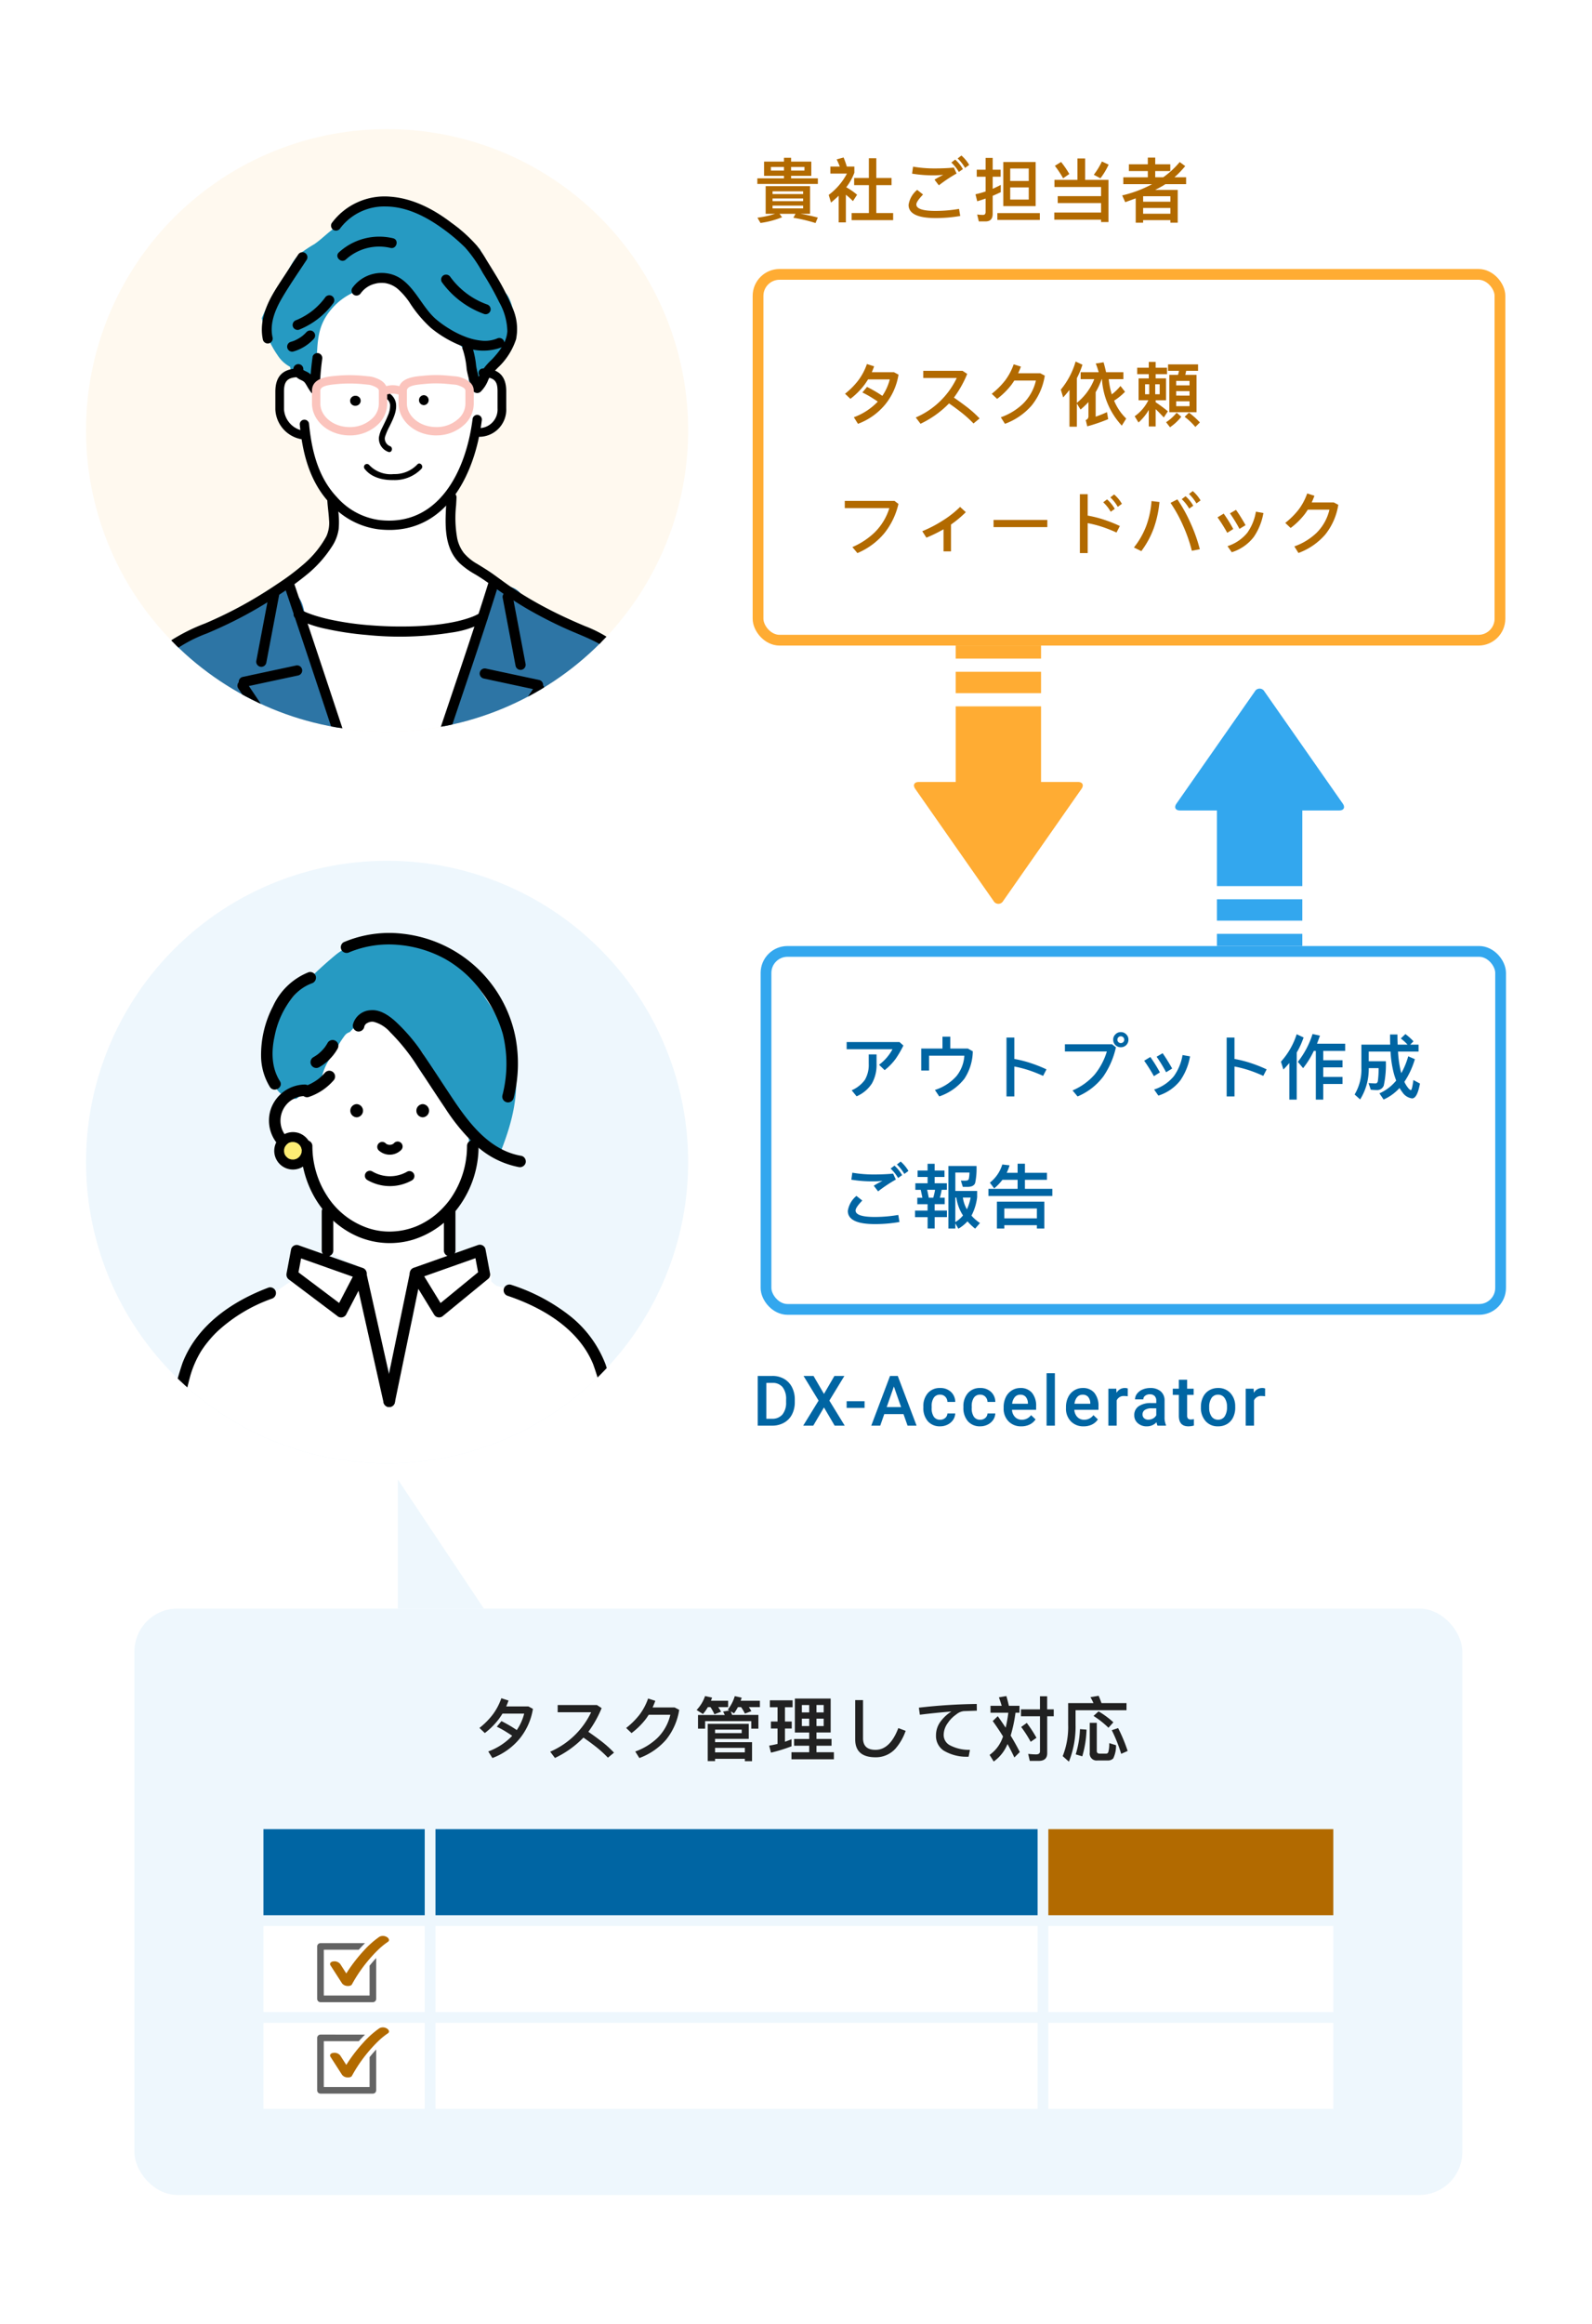 <svg xmlns="http://www.w3.org/2000/svg" xmlns:xlink="http://www.w3.org/1999/xlink" width="296.121" height="432" viewBox="0 0 296.121 432">
  <defs>
    <clipPath id="clip-path">
      <rect id="Rectangle_1951" data-name="Rectangle 1951" width="13.352" height="12.316" fill="none"/>
    </clipPath>
    <clipPath id="clip-path-3">
      <path id="Path_2626" data-name="Path 2626" d="M112,56A56,56,0,1,1,56,0a56,56,0,0,1,56,56" transform="translate(0 -0.001)" fill="#ccf4ff"/>
    </clipPath>
    <clipPath id="clip-path-4">
      <path id="Path_2600" data-name="Path 2600" d="M55.822,0a56,56,0,1,0,.355,0Z" fill="none"/>
    </clipPath>
    <clipPath id="clip-path-5">
      <rect id="Rectangle_1957" data-name="Rectangle 1957" width="48" height="31.406" fill="#33a7ee"/>
    </clipPath>
    <clipPath id="clip-path-6">
      <rect id="Rectangle_1954" data-name="Rectangle 1954" width="48" height="31.404" fill="#ffac33"/>
    </clipPath>
  </defs>
  <g id="Group_3122" data-name="Group 3122" transform="translate(-3 -2696)">
    <g id="Group_3046" data-name="Group 3046" transform="translate(-2653 716)">
      <rect id="Rectangle_1961" data-name="Rectangle 1961" width="296.121" height="432" transform="translate(2656 1980)" fill="#fff"/>
      <g id="Group_3054" data-name="Group 3054" transform="translate(0 -39)">
        <g id="Group_2831" data-name="Group 2831" transform="translate(1728 -1874)">
          <path id="Path_2631" data-name="Path 2631" d="M0,1.023v24H16Z" transform="translate(1002 4166.977)" fill="#eef7fd"/>
          <g id="Group_3049" data-name="Group 3049">
            <rect id="Rectangle_1958" data-name="Rectangle 1958" width="247" height="109" rx="8" transform="translate(953 4192)" fill="#eef7fd"/>
            <g id="Group_3048" data-name="Group 3048" transform="translate(0 -14)">
              <path id="Path_2703" data-name="Path 2703" d="M5.252-10.335a11.066,11.066,0,0,1-1.573,3,13.848,13.848,0,0,1-2.5,2.522l1,.949A13.505,13.505,0,0,0,4.8-6.487c.234-.325.455-.65.663-.988H9.5A9.687,9.687,0,0,1,8.125-4.42c-.312-.208-.637-.416-.949-.611-.624-.377-1.261-.728-1.9-1.053l-.871,1.04A17.339,17.339,0,0,1,6.318-3.978c.312.195.637.4.949.624a.179.179,0,0,0-.039.052A11.721,11.721,0,0,1,2.821-.442L3.588.78A11.984,11.984,0,0,0,8.71-2.886a11.7,11.7,0,0,0,2.418-5.473l-.845-.455H6.162q.234-.546.429-1.092ZM20.527-3.016c.754.52,1.443,1.027,2.08,1.521a21.7,21.7,0,0,1,2.47,2.21l1.131-.936a19.838,19.838,0,0,0-2.613-2.314c-.65-.494-1.365-1.014-2.158-1.56A20.291,20.291,0,0,0,23.907-8.5l-.871-.572H15.73v1.339h6.227A15.039,15.039,0,0,1,14.339-.4l.884,1.17A18.468,18.468,0,0,0,20.527-3.016Zm12.025-7.267a11.112,11.112,0,0,1-1.573,2.977,14.253,14.253,0,0,1-2.509,2.5l1,.949a13.822,13.822,0,0,0,2.665-2.626c.182-.247.351-.507.533-.78h4.017a8.828,8.828,0,0,1-2.418,4.329,11.548,11.548,0,0,1-4.108,2.5L30.927.78a12.141,12.141,0,0,0,4.966-3.406,11.722,11.722,0,0,0,2.444-5.551l-.845-.442H33.384c.182-.39.351-.806.507-1.235Zm18.72,4.706H43.641V1.352h1.365V.923h5.538v.442h1.339V-2.171H45.006v-.611h6.266Zm-6.266,5.3v-.832h5.538v.832Zm0-3.575V-4.5h4.953v.65Zm8.06-3.38H48.178c-.078-.234-.169-.455-.247-.663l.6.377a10.457,10.457,0,0,0,.728-1.17h.585a9.518,9.518,0,0,1,.715,1.209l1.2-.455a8.6,8.6,0,0,0-.468-.754h2.054V-9.867H49.764c.065-.182.13-.377.195-.572l-1.287-.286a7.616,7.616,0,0,1-1.287,2.5l.26.169-1.144.2c.1.2.208.4.312.637H41.834V-4.68H43.16v-1.4h8.58v1.4h1.326Zm-9.4-1.456h.481a8.976,8.976,0,0,1,.741,1.339l1.235-.481a8.189,8.189,0,0,0-.533-.858h1.846V-9.867h-3.2c.078-.2.143-.39.221-.585l-1.313-.286a6.975,6.975,0,0,1-1.573,2.587l1.183.754A8.458,8.458,0,0,0,43.667-8.684ZM59.852-10.27v6.305h2.665v1.2H59.709v1.261h2.808V-.3h-3.3V1.014h7.891V-.3H63.869V-1.508h2.8V-2.769h-2.8v-1.2h2.639V-10.27Zm5.356,5.109H63.869V-6.539h1.339Zm-2.691,0H61.152V-6.539h1.365ZM61.152-7.7V-9.074h1.365V-7.7Zm2.717-1.378h1.339V-7.7H63.869ZM55.393-6.006v1.3h1.235v2.86c-.507.13-1.027.234-1.56.325l.338,1.3A29.222,29.222,0,0,0,59.228-1.4V-2.717c-.4.169-.806.325-1.222.468V-4.706h1.261v-1.3H58.006V-8.658h1.417V-9.945H55.2v1.287h1.43v2.652ZM71.071-9.984V-2.7c0,2.223,1.261,3.341,3.783,3.341A4.907,4.907,0,0,0,78.546-.949a10.063,10.063,0,0,0,1.911-3.328l-1.365-.507Q77.552-.747,74.854-.741c-1.56,0-2.327-.728-2.327-2.171V-9.984Zm22.607.715a104.077,104.077,0,0,0-10.764.689L83.1-7.267c1.82-.234,3.783-.429,5.863-.6A7.367,7.367,0,0,0,87.022-6.1,4.267,4.267,0,0,0,86.1-3.419,3.252,3.252,0,0,0,87.516-.611,8.3,8.3,0,0,0,92.17.533l.247-1.274a7.7,7.7,0,0,1-3.77-.871,2.165,2.165,0,0,1-1.118-1.9,3.8,3.8,0,0,1,.754-2.2,5.934,5.934,0,0,1,1.573-1.6,2.648,2.648,0,0,1,1.391-.624L93.7-8.021Zm2.561.338v1.287h3.315a25,25,0,0,1-.494,2.782c-.468-.7-.949-1.417-1.469-2.132l-.936.9c.7.975,1.339,1.924,1.911,2.86A6.623,6.623,0,0,1,96.07.195l.767,1.235A7.4,7.4,0,0,0,99.4-1.82c.468.845.9,1.677,1.274,2.5l1.014-1.014c-.507-1.014-1.079-2.028-1.7-3.055a26.931,26.931,0,0,0,.9-4.251h.741V-8.931H99.658c-.156-.676-.312-1.287-.468-1.807L97.8-10.5c.182.494.364,1.014.52,1.573Zm5.668.663v1.287h3.536V-.468c0,.377-.247.572-.715.572s-.962-.039-1.482-.091l.3,1.3H105.2c1.053,0,1.586-.481,1.586-1.43V-6.981H108V-8.268h-1.222V-10.7h-1.339v2.431Zm1.079,2.522-1.04.754a22.2,22.2,0,0,1,1.768,2.756l1.079-.741A23.819,23.819,0,0,0,102.986-5.746ZM116.35-10.79l-1.521.26a8.781,8.781,0,0,1,.559,1.1h-4.706v3.991A14.668,14.668,0,0,1,109.668.429l1.157,1.027a17.565,17.565,0,0,0,1.235-6.89V-8.112h9.477V-9.425h-4.654C116.7-9.932,116.532-10.387,116.35-10.79Zm3.627,6.006-1.183.39A28.623,28.623,0,0,1,120.549,0l1.2-.533A29.732,29.732,0,0,0,119.977-4.784Zm-3.64-3.107-.936.845a17.226,17.226,0,0,1,2.782,2.2l.91-1.014A16,16,0,0,0,116.337-7.891Zm-3.458,3.3A17.912,17.912,0,0,1,112.086.1l1.222.364A19.349,19.349,0,0,0,114.1-4.5Zm5.135,5.824a1.387,1.387,0,0,0,1.053-.377,5.349,5.349,0,0,0,.52-2.457l-1.261-.39a5.948,5.948,0,0,1-.182,1.69.406.406,0,0,1-.39.26h-1.222c-.351,0-.52-.169-.52-.481V-5.759H114.7V-.234a1.28,1.28,0,0,0,1.43,1.469Z" transform="translate(1016 4233)" fill="#212121"/>
              <g id="Group_2820" data-name="Group 2820" transform="translate(-215 -31)">
                <g id="Group_2816" data-name="Group 2816">
                  <rect id="Rectangle_1942" data-name="Rectangle 1942" width="112" height="16" transform="translate(1224 4278)" fill="#0065a3"/>
                  <rect id="Rectangle_1946" data-name="Rectangle 1946" width="112" height="16" transform="translate(1224 4296)" fill="#fff"/>
                  <rect id="Rectangle_1949" data-name="Rectangle 1949" width="112" height="16" transform="translate(1224 4314)" fill="#fff"/>
                  <rect id="Rectangle_1944" data-name="Rectangle 1944" width="30" height="16" transform="translate(1192 4278)" fill="#0065a3"/>
                  <rect id="Rectangle_1945" data-name="Rectangle 1945" width="30" height="16" transform="translate(1192 4296)" fill="#fff"/>
                  <rect id="Rectangle_1948" data-name="Rectangle 1948" width="30" height="16" transform="translate(1192 4314)" fill="#fff"/>
                  <rect id="Rectangle_1943" data-name="Rectangle 1943" width="53" height="16" transform="translate(1338 4278)" fill="#b26a00"/>
                  <rect id="Rectangle_1947" data-name="Rectangle 1947" width="53" height="16" transform="translate(1338 4296)" fill="#fff"/>
                  <rect id="Rectangle_1950" data-name="Rectangle 1950" width="53" height="16" transform="translate(1338 4314)" fill="#fff"/>
                </g>
                <g id="Group_2818" data-name="Group 2818" transform="translate(1202 4297.842)">
                  <g id="Group_2817" data-name="Group 2817" clip-path="url(#clip-path)">
                    <path id="Path_2627" data-name="Path 2627" d="M9.743,15.679v5.543H1.231V12.711h6.5c.084-.094.169-.188.254-.28.318-.345.622-.66.917-.95H.615A.615.615,0,0,0,0,12.1v9.743a.615.615,0,0,0,.615.615h9.743a.615.615,0,0,0,.615-.615V14.25l-.082.088q-.6.662-1.149,1.342" transform="translate(0 -10.137)" fill="#212121" opacity="0.705"/>
                    <path id="Path_2628" data-name="Path 2628" d="M31.067.222A1.409,1.409,0,0,0,29.68.155a17.058,17.058,0,0,0-3.011,2.685,28.834,28.834,0,0,0-2.741,3.486c-.144.215-.284.433-.422.653l-1.12-1.744a1.376,1.376,0,0,0-1.3-.489A.747.747,0,0,0,20.561,5a.422.422,0,0,0,.005.473l2.147,3.343a1.286,1.286,0,0,0,.921.483,1.364,1.364,0,0,0,.488-.02.647.647,0,0,0,.415-.232,26.979,26.979,0,0,1,3.833-5.367q.584-.643,1.213-1.241A13.426,13.426,0,0,1,31.254,1.1c.382-.255.128-.7-.186-.877" transform="translate(-18.094 0)" fill="#b26a00"/>
                  </g>
                </g>
                <g id="Group_2819" data-name="Group 2819" transform="translate(1202 4314.842)">
                  <g id="Group_2817-2" data-name="Group 2817" clip-path="url(#clip-path)">
                    <path id="Path_2627-2" data-name="Path 2627" d="M9.743,15.679v5.543H1.231V12.711h6.5c.084-.094.169-.188.254-.28.318-.345.622-.66.917-.95H.615A.615.615,0,0,0,0,12.1v9.743a.615.615,0,0,0,.615.615h9.743a.615.615,0,0,0,.615-.615V14.25l-.082.088q-.6.662-1.149,1.342" transform="translate(0 -10.137)" fill="#212121" opacity="0.696"/>
                    <path id="Path_2628-2" data-name="Path 2628" d="M31.067.222A1.409,1.409,0,0,0,29.68.155a17.058,17.058,0,0,0-3.011,2.685,28.834,28.834,0,0,0-2.741,3.486c-.144.215-.284.433-.422.653l-1.12-1.744a1.376,1.376,0,0,0-1.3-.489A.747.747,0,0,0,20.561,5a.422.422,0,0,0,.005.473l2.147,3.343a1.286,1.286,0,0,0,.921.483,1.364,1.364,0,0,0,.488-.02.647.647,0,0,0,.415-.232,26.979,26.979,0,0,1,3.833-5.367q.584-.643,1.213-1.241A13.426,13.426,0,0,1,31.254,1.1c.382-.255.128-.7-.186-.877" transform="translate(-18.094 0)" fill="#b26a00"/>
                  </g>
                </g>
              </g>
            </g>
          </g>
        </g>
        <g id="Group_3053" data-name="Group 3053">
          <g id="Group_3051" data-name="Group 3051" transform="translate(-4 28)">
            <g id="Group_2814" data-name="Group 2814" transform="translate(2676 2150.999)">
              <path id="Path_2601" data-name="Path 2601" d="M112,56A56,56,0,1,1,56,0a56,56,0,0,1,56,56" fill="#eef7fd"/>
              <g id="Mask_Group_1" data-name="Mask Group 1" transform="translate(0 0.001)" clip-path="url(#clip-path-3)">
                <g id="Group_2815" data-name="Group 2815" transform="translate(12.88 13.417)">
                  <path id="Path_2602" data-name="Path 2602" d="M143.1,110.9c-1.44-3.223-4.1-5.658-6.749-7.893-.94-.793-1.889-1.581-2.787-2.422q-.553-.885-1.058-1.808a16.194,16.194,0,0,0-4.36-7.476,4.18,4.18,0,0,0-1.911-1.029,3.659,3.659,0,0,0-3.486-.639,22.533,22.533,0,0,0-7.536,5.2c-2.73,2.638-4.347,5.6-3.732,9.46a6.332,6.332,0,0,0-2.954.985,4.2,4.2,0,0,0,0,7.148,6.92,6.92,0,0,0,3.5,1.02c.155.009.331.027.505.036.069.235.134.472.187.713.046.21.209,1.3.085.329a5.424,5.424,0,0,0,1.04,2.636,31.4,31.4,0,0,0,1.047,3.728,4.669,4.669,0,0,0,1.727,2.325,4.644,4.644,0,0,0-.26,1.285,63.991,63.991,0,0,0-.053,6.792,4.2,4.2,0,0,0,2.987,3.942,4.86,4.86,0,0,0,2.085.764c.084.01.166.013.249.019q.182,2.6.268,5.2c.038,1.163.056,2.326.065,3.49a34.969,34.969,0,0,0-.1,6.849,5.378,5.378,0,0,0,.114.693,4.326,4.326,0,0,0,.279.877,4.006,4.006,0,0,0,3.747,2.57,4.112,4.112,0,0,0,3.847-2.721l.027-.071a4.473,4.473,0,0,0,.177-.634c1.044-4.269,1.919-8.633,3.207-12.833a4.714,4.714,0,0,1,.886-1.973c-.275.4.113-.059.327-.307.036-.024.092-.065.154-.111.119.011.239.019.361.019a4.205,4.205,0,0,0,4.139-4.139c.008-.217.007-.435,0-.654q0-.82,0-1.641a4.145,4.145,0,0,0-1.154-2.823,6.324,6.324,0,0,0,.791-3.125,12.17,12.17,0,0,0,2.4-2.742,6.7,6.7,0,0,0,.7-5.545,3.776,3.776,0,0,0,.594-.476,4.329,4.329,0,0,0,.647-5.016" transform="translate(-84.309 -74.585)" fill="#fff"/>
                  <path id="Path_2603" data-name="Path 2603" d="M136.032,258.441a15.51,15.51,0,0,0-1.239-4.548q-.01-2.229-.05-4.459c-.066-3.348-.03-6.726-1.664-9.752-.016-.029-.032-.057-.048-.085-.406-.959-.8-1.927-1.21-2.891-.329-.955-.665-1.929-1.08-2.871a15.174,15.174,0,0,0-3.815-5.253c-.14-.123-.286-.241-.43-.36a16.626,16.626,0,0,0-5.241-4.289,8.782,8.782,0,0,0-2.527-2.015,32.9,32.9,0,0,0-6.044-2.139l-.123-.086c-.046-.04-.142-.119-.291-.24-.177-.165-.354-.329-.529-.495a3.949,3.949,0,0,0-.315-1.915,4.189,4.189,0,0,0-4.883-2.4,18.672,18.672,0,0,0-6.3,2.4c-2.791,1.813-2.555,5.109-2.885,8.04-.037.326-.08.653-.121.979a126.255,126.255,0,0,0-5.176,12.66c-.144.417-.281.837-.42,1.256A101.7,101.7,0,0,0,88.2,225.171c0-.081-.009-.161-.012-.243-.09-2.4-.24-4.712-2.087-6.5a8.391,8.391,0,0,0-1.457-1.075q-.87-.713-1.746-1.42a8.414,8.414,0,0,0-1.242-.849,4.205,4.205,0,0,0-5.821.029,3.9,3.9,0,0,0-1.057,3.761l-.421.274a3.139,3.139,0,0,0-.769.4c-.691.5-1.4.972-2.111,1.433q-1.681,1.039-3.39,2.03a17.793,17.793,0,0,0-8.962,7.4c-.293.2-.6.4-.943.593a4.948,4.948,0,0,0-2.806,3.463c-.226,1.1-.352,2.22-.528,3.325l-.284,1.788a24.523,24.523,0,0,0-1.827,13.711,3.376,3.376,0,0,0,.222.759q-.719,2.977-1.183,6.029c-.379,2.519,1.038,5.35,3.991,5.239q30.091-1.131,60.213-.47,8.52.189,17.036.523a4.188,4.188,0,0,0,4.139-4.139,4,4,0,0,0-1.119-2.787" transform="translate(-49.252 -154.208)" fill="#fff"/>
                  <path id="Path_2604" data-name="Path 2604" d="M144.96,92.37c1.876-4.609,3.4-9.4,3.237-14.4-.265-1.147-.575-2.278-.942-3.4a2.869,2.869,0,0,0,.005-.744c-.521-4.191-2.506-7.565-4.83-11.012a28.261,28.261,0,0,0-7.712-8.268A16.089,16.089,0,0,0,124.2,52.323c-3.91.364-6.531-.006-9.747,2.693-4.151,3.483-8.385,7.649-11.119,12.375a11.167,11.167,0,0,0-1.859,5.5,6.932,6.932,0,0,0,1.177,3.843,3.752,3.752,0,0,0,.274.67c0,.063,0,.127.008.19a4.153,4.153,0,0,0,4.412,4.026,16.52,16.52,0,0,1,4.481-2.7,10.522,10.522,0,0,1,2.548-5.833,19,19,0,0,1,1.923-3.191,1.756,1.756,0,0,1,.954-.672c.21-.226.426-.454.658-.689a4.122,4.122,0,0,0,.964-1.585,16.091,16.091,0,0,1,2.158-1.065c.131-.048.258-.1.384-.158a4.308,4.308,0,0,0,2.249,1.615,13.16,13.16,0,0,1,3.891,2.488,18.647,18.647,0,0,1,3.325,3.393,18.938,18.938,0,0,0,2.116,3.556c.293.5.594.99.908,1.471a4.725,4.725,0,0,0,.457,1.371,39.26,39.26,0,0,0,3.339,5.34,4.033,4.033,0,0,0,1.437,2.7q.1.4.2.8a4.374,4.374,0,0,0,.52,2.127,1.4,1.4,0,0,1,1.191-.106c1.233.5,2.274,1.451,3.452,2.05a4.476,4.476,0,0,0,.465-.154" transform="translate(-81.075 -50.795)" fill="#269ac2"/>
                  <path id="Path_2605" data-name="Path 2605" d="M150.909,156.227a17.061,17.061,0,0,1-2.72,9.285,13.7,13.7,0,0,1-1.347,1.779,16.188,16.188,0,0,1-1.681,1.647,13.6,13.6,0,0,1-1.768,1.26q-.472.286-.963.536c-.333.17-.733.353-.958.441a13.334,13.334,0,0,1-4.4.958,12.455,12.455,0,0,1-4.446-.589,14.572,14.572,0,0,1-7.105-5.1,17.011,17.011,0,0,1-3.372-10.219,1.075,1.075,0,0,0-2.149,0c.026,7.232,4.135,14.247,10.961,17a15.126,15.126,0,0,0,10.044.39,16.752,16.752,0,0,0,8.282-5.942,19.083,19.083,0,0,0,3.774-11.447,1.075,1.075,0,0,0-2.15,0" transform="translate(-92.922 -116.643)"/>
                  <path id="Path_2606" data-name="Path 2606" d="M110.234,137.67c-.217,0-.551-.024-.64-.038a5.382,5.382,0,0,1-.763-.182,4.711,4.711,0,0,1-1.275-.646,5.54,5.54,0,0,1-.923-.886,5.789,5.789,0,0,1-.372-.572,4.392,4.392,0,0,1-.287-.6,4.6,4.6,0,0,1,1.382-5.166,4.882,4.882,0,0,1,.6-.406q.178-.1.364-.194c.053-.026.107-.052.161-.075.178-.076-.109.041.073-.027a4.536,4.536,0,0,1,1.685-.317,1.075,1.075,0,0,0,0-2.149,6.8,6.8,0,0,0-6.311,4.448,6.722,6.722,0,0,0,1.959,7.35,6.86,6.86,0,0,0,4.352,1.61,1.075,1.075,0,0,0,0-2.15" transform="translate(-82.39 -98.239)"/>
                  <path id="Path_2607" data-name="Path 2607" d="M180.788,138.964a1.229,1.229,0,0,0,0-2.456,1.229,1.229,0,0,0,0,2.456" transform="translate(-131.039 -104.696)"/>
                  <path id="Path_2608" data-name="Path 2608" d="M146.706,138.964a1.229,1.229,0,0,0,0-2.456,1.229,1.229,0,0,0,0,2.456" transform="translate(-109.243 -104.696)"/>
                  <path id="Path_2609" data-name="Path 2609" d="M159.593,157.458a3.012,3.012,0,0,0,4.177.012.921.921,0,1,0-1.3-1.3,2.173,2.173,0,0,1-.171.154l.186-.144a2,2,0,0,1-.426.251l.22-.093a2.219,2.219,0,0,1-.554.149l.245-.033a2.352,2.352,0,0,1-.576,0l.245.033a2.239,2.239,0,0,1-.517-.138l.22.093a2.028,2.028,0,0,1-.429-.246l.186.144a2.007,2.007,0,0,1-.2-.179.921.921,0,0,0-1.3,1.3" transform="translate(-118.075 -117.091)"/>
                  <path id="Path_2610" data-name="Path 2610" d="M160.9,171.012a6.459,6.459,0,0,1-6.5-.059.922.922,0,0,0-.93,1.591,8.362,8.362,0,0,0,8.355.059.922.922,0,0,0-.93-1.591" transform="translate(-114.051 -126.637)"/>
                  <path id="Path_2611" data-name="Path 2611" d="M130.787,189.951v7.267a1.075,1.075,0,0,0,2.15,0v-7.267a1.075,1.075,0,0,0-2.15,0" transform="translate(-99.821 -138.186)"/>
                  <path id="Path_2612" data-name="Path 2612" d="M193.819,189.951v7.267a1.075,1.075,0,0,0,2.15,0v-7.267a1.075,1.075,0,0,0-2.15,0" transform="translate(-140.131 -138.186)"/>
                  <path id="Path_2613" data-name="Path 2613" d="M123.289,220.59l-7.971-6-1.139-.857.494,1.213.841-4.47-1.322.751,10.462,3.7,1.5.532-.642-1.579-3.238,6.215-.459.88a1.1,1.1,0,0,0,.386,1.47,1.086,1.086,0,0,0,1.47-.385l3.239-6.215.459-.88a1.093,1.093,0,0,0-.642-1.579l-10.462-3.7-1.5-.532a1.08,1.08,0,0,0-1.322.751l-.841,4.47a1.138,1.138,0,0,0,.494,1.214l7.971,6,1.139.857a1.081,1.081,0,0,0,1.47-.385,1.1,1.1,0,0,0-.385-1.47" transform="translate(-88.174 -151.124)"/>
                  <path id="Path_2614" data-name="Path 2614" d="M182.406,222.2l7.385-6.049,1.042-.854a1.08,1.08,0,0,0,.277-1.045l-.841-4.47a1.08,1.08,0,0,0-1.322-.751l-10.462,3.7-1.5.532a1.089,1.089,0,0,0-.642,1.579l3.83,6.245.549.9c.722,1.177,2.582.1,1.856-1.085l-3.831-6.245-.549-.9-.642,1.579,10.462-3.7,1.5-.532-1.322-.751.841,4.47.277-1.046-7.385,6.049-1.042.854a1.082,1.082,0,0,0,0,1.52,1.1,1.1,0,0,0,1.52,0" transform="translate(-128.855 -151.044)"/>
                  <path id="Path_2615" data-name="Path 2615" d="M46.979,272.97c.774-5.137,1.487-10.285,2.367-15.405A83.545,83.545,0,0,1,51.39,247.47a18.819,18.819,0,0,1,2-4.6,20.063,20.063,0,0,1,3.273-3.909,29.426,29.426,0,0,1,9.893-5.883,1.1,1.1,0,0,0,.751-1.322A1.083,1.083,0,0,0,65.987,231c-6.817,2.564-13.293,6.981-16.021,14a53.605,53.605,0,0,0-2.454,10.6c-.376,2.229-.758,4.456-1.1,6.691-.512,3.367-1,6.738-1.507,10.105a1.109,1.109,0,0,0,.751,1.322,1.082,1.082,0,0,0,1.322-.751" transform="translate(-44.889 -165.094)"/>
                  <path id="Path_2616" data-name="Path 2616" d="M248.551,271.484c-.817-5.427-1.589-10.858-2.516-16.268a59.2,59.2,0,0,0-2.442-10.86,21.143,21.143,0,0,0-6.508-8.909A34.839,34.839,0,0,0,226,229.568a1.075,1.075,0,1,0-.571,2.073c6.447,2.174,13.157,6.113,15.86,12.694a49.3,49.3,0,0,1,2.539,10.656c.386,2.305.785,4.607,1.137,6.918.515,3.38,1,6.765,1.513,10.146a1.082,1.082,0,0,0,1.322.751,1.1,1.1,0,0,0,.751-1.322" transform="translate(-159.84 -164.179)"/>
                  <path id="Path_2617" data-name="Path 2617" d="M147.9,222.255l1.8,8.032,2.867,12.792q.328,1.461.655,2.923a1.075,1.075,0,0,0,2.073-.571l-1.8-8.032-2.867-12.792q-.328-1.461-.655-2.923a1.075,1.075,0,0,0-2.073.571" transform="translate(-110.746 -158.664)"/>
                  <path id="Path_2618" data-name="Path 2618" d="M167.582,221.684l-1.667,8.055-2.636,12.742q-.3,1.475-.61,2.95a1.1,1.1,0,0,0,.751,1.322,1.085,1.085,0,0,0,1.322-.751l1.667-8.055,2.636-12.742q.3-1.475.61-2.95a1.1,1.1,0,0,0-.751-1.322,1.085,1.085,0,0,0-1.322.751" transform="translate(-120.193 -158.664)"/>
                  <path id="Path_2619" data-name="Path 2619" d="M148.963,91.262a1.02,1.02,0,0,1,.623-.819,1.771,1.771,0,0,1,1.13-.208,6.1,6.1,0,0,1,3.074,1.925,37.13,37.13,0,0,1,5.176,6.5c1.709,2.557,3.377,5.141,5.1,7.686a36.067,36.067,0,0,0,5.507,6.69,16.327,16.327,0,0,0,8.093,4.193,1.107,1.107,0,0,0,1.322-.751,1.083,1.083,0,0,0-.751-1.322c-5.8-.963-9.6-5.85-12.681-10.439-1.782-2.658-3.512-5.351-5.313-8a33.322,33.322,0,0,0-5.69-6.76c-1.2-1.024-2.721-2.029-4.378-1.874a3.551,3.551,0,0,0-3.288,2.6,1.1,1.1,0,0,0,.751,1.322,1.085,1.085,0,0,0,1.322-.751" transform="translate(-110.103 -73.721)"/>
                  <path id="Path_2620" data-name="Path 2620" d="M108.317,68.406a12.233,12.233,0,0,0-6.631,6.321,19.587,19.587,0,0,0-2.22,9.531,11.165,11.165,0,0,0,1.635,5.476c.74,1.164,2.6.087,1.856-1.085-1.575-2.479-1.6-5.53-.984-8.322a16.641,16.641,0,0,1,3.423-7.359,8.444,8.444,0,0,1,3.492-2.488,1.1,1.1,0,0,0,.751-1.322,1.084,1.084,0,0,0-1.322-.751" transform="translate(-79.78 -61.113)"/>
                  <path id="Path_2621" data-name="Path 2621" d="M142.241,51.838a19.3,19.3,0,0,1,8.97-1.37,21.877,21.877,0,0,1,8.806,2.618,21.078,21.078,0,0,1,6.722,6.015,23.746,23.746,0,0,1,4.025,7.944A23.2,23.2,0,0,1,170.7,78.4a1.075,1.075,0,0,0,2.073.571,26.188,26.188,0,0,0,.353-11.276A24.053,24.053,0,0,0,152.36,48.433a21.69,21.69,0,0,0-11.2,1.549,1.081,1.081,0,0,0-.386,1.47,1.1,1.1,0,0,0,1.47.386" transform="translate(-106.118 -48.263)"/>
                  <path id="Path_2622" data-name="Path 2622" d="M128.194,104.04a8.163,8.163,0,0,1-.644.973l.168-.217a8.179,8.179,0,0,1-1.443,1.44l.217-.168a8.214,8.214,0,0,1-.932.618,1.075,1.075,0,1,0,1.085,1.856,9.1,9.1,0,0,0,3.4-3.417,1.075,1.075,0,1,0-1.856-1.085" transform="translate(-96.138 -83.599)"/>
                  <path id="Path_2623" data-name="Path 2623" d="M124.588,119.685a9.48,9.48,0,0,1-.861.871c-.076.068-.155.134-.233.2-.034.029-.07.058-.1.086-.123.1-.054.037.03-.021-.168.116-.328.243-.5.356a9.384,9.384,0,0,1-1.03.6c-.092.045-.183.09-.276.132l-.155.069c-.129.059.2-.08.068-.029-.2.078-.4.155-.607.224a1.075,1.075,0,0,0,.571,2.072,10.543,10.543,0,0,0,4.616-3.036,1.075,1.075,0,1,0-1.519-1.52" transform="translate(-93.002 -93.74)"/>
                  <path id="Path_2624" data-name="Path 2624" d="M113.922,156.014a2.559,2.559,0,1,1-2.559-2.559,2.559,2.559,0,0,1,2.559,2.559" transform="translate(-85.763 -115.534)" fill="#fcec74"/>
                  <path id="Path_2625" data-name="Path 2625" d="M111.382,154.378c0,.071-.005.142-.009.213-.008.185.01-.021.007-.036a.909.909,0,0,1-.079.335.834.834,0,0,1-.068.192c.013-.019.092-.183.01-.035-.066.118-.132.231-.206.345-.112.172.1-.076,0,0a1.176,1.176,0,0,0-.112.123c-.046.047-.312.265-.114.12a2.8,2.8,0,0,1-.28.182c-.039.022-.08.041-.119.063-.155.089.164-.043-.06.026-.11.034-.217.068-.329.092-.068.014-.192.076,0,.006a.663.663,0,0,1-.176.013c-.12.005-.237-.005-.356-.01-.142-.006.222.048,0,0-.068-.016-.134-.029-.2-.048s-.129-.042-.195-.063c-.084-.027-.1.008.033.015a.882.882,0,0,1-.295-.16c-.047-.03-.09-.067-.138-.094-.112-.064.153.147,0,0-.094-.094-.185-.193-.279-.286.129.128.055.078.022.028s-.075-.11-.11-.168-.222-.351-.086-.142a1.142,1.142,0,0,1-.1-.324c-.011-.045-.019-.09-.03-.134-.042-.185.009.18-.008-.067a2.574,2.574,0,0,1,0-.321c0-.023,0-.047,0-.071.011-.106.009-.093-.007.036,0,0,.022-.118.026-.136.025-.112.062-.219.1-.328.067-.213-.1.164.014-.028.033-.058.062-.119.1-.177s.247-.314.088-.14c.076-.082.147-.165.229-.241.008-.008.167-.159.059-.057s.054-.037.068-.047c.087-.058.249-.194.351-.2-.015,0-.2.071-.033.015.065-.022.129-.045.195-.063.044-.012.089-.023.133-.034.012,0,.236-.045.083-.019s.074,0,.088,0c.059,0,.119,0,.178,0s.119.007.178.008c.21.007-.154-.041.032.005.134.034.264.068.4.111.2.063-.1-.077,0,0a2.18,2.18,0,0,0,.207.111c.038.023.076.047.113.071s.073.051.109.078q-.148-.115-.031-.018l.235.235c.156.155-.1-.162.021.023.037.056.075.11.11.168s.063.118.1.177c.092.161-.048-.165.014.028.043.132.077.261.111.4.015.059.062.141,0-.038a.978.978,0,0,1,.015.283.921.921,0,0,0,1.842,0,3.538,3.538,0,0,0-2.318-3.278,3.475,3.475,0,0,0-3.8,1.015,3.478,3.478,0,1,0,6.119,2.263.921.921,0,0,0-1.842,0" transform="translate(-84.145 -113.898)"/>
                </g>
              </g>
            </g>
            <g id="Group_2809" data-name="Group 2809" transform="translate(2676 2015)">
              <path id="Path_2561" data-name="Path 2561" d="M112,56A56,56,0,1,1,56,0a56,56,0,0,1,56,56" fill="#fff9ef"/>
              <g id="Group_2808" data-name="Group 2808">
                <g id="Group_2807" data-name="Group 2807" clip-path="url(#clip-path-4)">
                  <path id="Path_2562" data-name="Path 2562" d="M135.837,153.92a4.524,4.524,0,0,0-.645-.12c-1.9-1.205-3.983-2.053-5.986-3.083a62.875,62.875,0,0,1-7.1-4.663c-2.864-2-5.917-3.876-8.612-6.124-.048-.151-.094-.3-.134-.457a2.838,2.838,0,0,0-.288-.1c.034-.476.069-.953.1-1.429q-.017-.731-.034-1.461a6.405,6.405,0,0,1,.218-1.241,10.239,10.239,0,0,0-.657-4.775,7.721,7.721,0,0,0-.1-.947,21.185,21.185,0,0,0,1.885-2.562,20.865,20.865,0,0,0,2.111-4.58,17.109,17.109,0,0,0,.693-2.715c.411-.271.807-.57,1.189-.878A41.727,41.727,0,0,0,122.066,116a7.048,7.048,0,0,0,1.581-2.32,9.61,9.61,0,0,1-.492-3.858,5.86,5.86,0,0,1,.136-.9,4.748,4.748,0,0,0-1.746-1.615,25.142,25.142,0,0,0-.265-4.406c-.411-2.789-1.844-5.732-4.48-6.94a20.693,20.693,0,0,0-7.3-4.644,10.655,10.655,0,0,0-2.94-.491,4.739,4.739,0,0,0-3.823-2.12,1.924,1.924,0,0,0-1.221.4,6.273,6.273,0,0,0-1.955-.2A7.154,7.154,0,0,0,96,90.409c-2.076.825-4.515,2.236-5.551,4.208a6.814,6.814,0,0,0-2.909,4.022,3.134,3.134,0,0,0-.072.436A11.534,11.534,0,0,0,85.4,107.2a3.636,3.636,0,0,0-1.914.7c-2.345,1.721-1.976,5.389-.676,7.625a7.713,7.713,0,0,0,4.465,3.611l.023.026a2.549,2.549,0,0,0-.034.447,13.189,13.189,0,0,0,4.665,9.66c-.278,3.2-.835,6.384-1.224,9.58L83.155,145.9l-.482.451a49.978,49.978,0,0,1-12.3,6.129,3.523,3.523,0,0,0-2.525,3.01l-.45.189a2.971,2.971,0,0,0,2.286,5.421c.176-.071.352-.138.529-.206q24.394-1.162,48.824-1.248l5.527.229,5.705.236,1.372.057c.252.162.5.33.745.507a3.633,3.633,0,0,0,4.7-.908,3.321,3.321,0,0,0-1.252-5.852" transform="translate(-45.512 -61.211)" fill="#fff"/>
                  <path id="Path_2563" data-name="Path 2563" d="M165.379,104.133a.094.094,0,0,0,.039-.023.1.1,0,0,1-.038.022h0" transform="translate(-114.109 -71.835)" fill="#e1d5cf"/>
                  <path id="Path_2564" data-name="Path 2564" d="M165.949,103.428l-.053.02,0,.006.055-.023,0,0" transform="translate(-114.463 -71.364)" fill="#e1d5cf"/>
                  <path id="Path_2565" data-name="Path 2565" d="M165.514,104.085l-.009.008.009-.008" transform="translate(-114.196 -71.817)" fill="#e1d5cf"/>
                  <path id="Path_2566" data-name="Path 2566" d="M165.547,104.051l-.011.011.011-.011" transform="translate(-114.217 -71.794)" fill="#e1d5cf"/>
                  <path id="Path_2567" data-name="Path 2567" d="M146.068,77.753a13.883,13.883,0,0,1,2.337-3.012,1.668,1.668,0,0,0-.038-.464,18.123,18.123,0,0,0,3.569-4.686,1.947,1.947,0,0,1,.729-.806,9.588,9.588,0,0,0,.189-1.877q-.034-.548-.067-1.1a9.678,9.678,0,0,0-.287-1.455c-.379-1.352-.647-3.033-1.531-4.155a7.6,7.6,0,0,1-1.944-3.288,19.434,19.434,0,0,1-3-5.049c-1.021-.976-2.086-1.889-3.151-2.725a1.833,1.833,0,0,1-.7-1.1,15.573,15.573,0,0,0-2.426-1.075,16.062,16.062,0,0,0-1.662-.468c-4.16-3.527-9.317-5.111-14.98-2.037-1.369.743-2.144,2.226-3.5,3.047-1.6.972-2.838,2.361-4.372,3.42a24.185,24.185,0,0,0-2.787,1.861c-1.564,1.438-2.252,3.675-3.4,5.421a32.93,32.93,0,0,0-3.6,6.48A18.561,18.561,0,0,0,108.4,71.6a6.241,6.241,0,0,0,2.3,2.126,8.354,8.354,0,0,0,.228.885,1.769,1.769,0,0,1,.569.12,9.039,9.039,0,0,1,2.635,1.7,2.862,2.862,0,0,0,1.391-2.254c.329-3.17-.019-6.323,1.546-9.242a11.788,11.788,0,0,1,4.965-4.8c1.744-.933,3.988-2.487,6.043-2.368,3.538.2,7.1,5.039,9.449,7.284.5.477,1.042,1.067.947,1.751a.6.6,0,0,0,0,.312.472.472,0,0,0,.195.19c1.911,1.239,4.134,2.163,5.087,4.265a1.925,1.925,0,0,1,.093,1.269,4.968,4.968,0,0,0-.064.8c.06.064.128.123.193.184q-.025,1-.049,2a1.836,1.836,0,0,0,2.137,1.936" transform="translate(-72.752 -29.546)" fill="#269ac2"/>
                  <path id="Path_2568" data-name="Path 2568" d="M158.584,292.9c-.686.221-1.369.452-2.054.677a47.366,47.366,0,0,1-5.912,1.638,4.272,4.272,0,0,1-2.964-.516c-1.934.073-3.877.029-5.82-.065-3.833-.187-8.287.049-11.487-1.921a3.639,3.639,0,0,0-3.905,6.136,3.339,3.339,0,0,0,1.77,3.138c.254.148.365.2.34.149l.083.085c.066.149.359.7.4.786q.156.344.025.025l.3.733.6,1.465,2.5,6.106,4.5,11a2.909,2.909,0,0,0-.077.891,16.491,16.491,0,0,0,.712,3.952,3.959,3.959,0,0,0,1.124,1.727c.035.058.066.118.1.175a5.3,5.3,0,0,0,5.814,2.343c3-.915,4.315-4.112,4.767-7.155a2.956,2.956,0,0,0,.749-1.441,62.978,62.978,0,0,1,4.053-13.274,64.072,64.072,0,0,1,3.263-6.4,18.572,18.572,0,0,0,2.826-7.2,3.117,3.117,0,0,0-1.714-3.05" transform="translate(-86.163 -201.63)" fill="#fff"/>
                  <path id="Path_2569" data-name="Path 2569" d="M239.715,288.788a8.377,8.377,0,0,0-2.08-2.81,10.106,10.106,0,0,0-3.7-2.076,40.778,40.778,0,0,0-7.391-4.359c-1.537-.7-2.579-1.063-3.749-1.645a16.99,16.99,0,0,1-1.481-.85,3.589,3.589,0,0,0-.332-.344c.028-.025-.246-.456-.133-.129l0,0,0,0c.009.025.018.051.032.084a3.69,3.69,0,0,0-4-2.61,3.652,3.652,0,0,0-3.159,3.578l-.045,2.741a71.4,71.4,0,0,0-3.063,7.792q-1.552,3.888-3.1,7.779c-1.024,2.578-2.148,5.147-2.92,7.816-.742,2.566-.966,5.247-1.819,7.784a2.954,2.954,0,0,0-.142.716,4.228,4.228,0,0,0,4.13,6.506c4.806-.549,9.569-1.287,14.4-1.672q8.256-.658,16.546-.645a3.685,3.685,0,0,0,3.644-3.644c-.046-1.41-.071-2.821-.082-4.231a9.907,9.907,0,0,0-.008-1.315q0-7.58.675-15.14a3.492,3.492,0,0,0-2.221-3.326" transform="translate(-139.353 -189.061)" fill="#2d75a5"/>
                  <path id="Path_2570" data-name="Path 2570" d="M73.252,304.269c-.078-.174-.16-.345-.238-.519-1.975-4.41-3.732-8.913-5.324-13.474a4.3,4.3,0,0,0-.215-.5,4.392,4.392,0,0,0-.384-2.5,20.039,20.039,0,0,1-1.309-5.133c-.3-1.817-.3-3.938-1.53-5.423a4.234,4.234,0,0,0-6.936.469,8.931,8.931,0,0,0-.47.929c-.378.31-.743.637-1.113.969a41.56,41.56,0,0,0-7.987,4.022,9.478,9.478,0,0,0-3.906,1.208,11.08,11.08,0,0,0-6.869,10.2,3.38,3.38,0,0,0,.038.5,6.95,6.95,0,0,0-.086,3.143q-.024.251-.046.5a60.721,60.721,0,0,0-.164,7.941c.108,2.466.377,4.719-.545,7-.88,2.181,1.347,4.7,3.513,4.612a164.04,164.04,0,0,1,26.559,1.212,49.05,49.05,0,0,0,6.344.571,5.281,5.281,0,0,0,4.4-2.207,54.024,54.024,0,0,1-3.729-13.523" transform="translate(-24.82 -189.838)" fill="#2d75a5"/>
                  <path id="Path_2571" data-name="Path 2571" d="M119.247,156.761a5.885,5.885,0,0,1-5.648-5.641V147.85c0-2.909,1.425-4.323,4.357-4.323a.8.8,0,0,1,0,1.609c-2.31,0-2.748.954-2.748,2.714v3.269a4.326,4.326,0,0,0,4.039,4.032.8.8,0,1,1,0,1.609" transform="translate(-78.382 -99.032)"/>
                  <path id="Path_2572" data-name="Path 2572" d="M234.179,156.217a.809.809,0,0,1,0-1.617,3.455,3.455,0,0,0,3.389-3.67v-3.179c0-1.7-.437-2.62-2.743-2.62a.809.809,0,0,1,0-1.617c2.934,0,4.361,1.386,4.361,4.238v3.179a5.054,5.054,0,0,1-5.006,5.287" transform="translate(-161.022 -99.022)"/>
                  <path id="Path_2573" data-name="Path 2573" d="M144.915,192.653a17.93,17.93,0,0,1-2.1-.126,14.5,14.5,0,0,1-8.924-4.775c-4.14-4.37-5.2-10.138-5.654-14.674a.866.866,0,0,1,1.722-.174c.429,4.262,1.408,9.667,5.2,13.668a12.8,12.8,0,0,0,7.866,4.237c10.89,1.283,16.113-8.881,17.365-18.819a.866.866,0,0,1,1.717.217c-1.276,10.122-6.467,20.447-17.194,20.447" transform="translate(-88.48 -118.148)"/>
                  <path id="Path_2574" data-name="Path 2574" d="M159.488,159.892h-.116a.954.954,0,0,0-.927.927l.033.246a.925.925,0,0,0,.238.409l.188.145a.923.923,0,0,0,.468.126h.116a.952.952,0,0,0,.927-.927q-.016-.123-.033-.246a.924.924,0,0,0-.238-.409l-.188-.145a.926.926,0,0,0-.468-.126" transform="translate(-109.324 -110.323)"/>
                  <path id="Path_2575" data-name="Path 2575" d="M200.69,161.373a.928.928,0,0,0,0-1.855.928.928,0,0,0,0,1.855" transform="translate(-137.856 -110.065)"/>
                  <path id="Path_2576" data-name="Path 2576" d="M176.707,158.568a1.723,1.723,0,0,1,1.079,1.375,4.645,4.645,0,0,1-.444,2.071c-.285.717-.647,1.4-.977,2.1a6.133,6.133,0,0,0-.663,1.892,2.639,2.639,0,0,0,1.751,2.694c.671.251.961-.824.3-1.073a1.514,1.514,0,0,1-.87-.923,1.3,1.3,0,0,1,0-.934,11.819,11.819,0,0,1,.791-1.809c.647-1.332,1.46-2.882,1.176-4.412a2.783,2.783,0,0,0-1.58-1.939c-.639-.319-1.2.641-.562.961" transform="translate(-121.222 -108.703)"/>
                  <path id="Path_2577" data-name="Path 2577" d="M166.924,201.533c1.263,1.607,3.439,2.085,5.388,2.042a6.885,6.885,0,0,0,5.155-2.107c.465-.54-.319-1.331-.787-.787a5.784,5.784,0,0,1-4.368,1.781,5.489,5.489,0,0,1-4.6-1.716.56.56,0,0,0-.787,0,.57.57,0,0,0,0,.787" transform="translate(-115.066 -138.341)"/>
                  <path id="Path_2578" data-name="Path 2578" d="M215.93,218.716c-.182,4.174-.834,9.088,2.495,12.3a15.4,15.4,0,0,0,2.859,2.031c1.081.646,2.113,1.355,3.132,2.1a75.441,75.441,0,0,0,6.589,4.34q3.4,1.962,6.975,3.581c2.129.962,4.347,1.756,6.387,2.9a10.467,10.467,0,0,1,4.461,4.471,16.756,16.756,0,0,1,1.421,6.282c.175,2.588.154,5.2.131,7.788q-.038,4.195-.27,8.386-.058,1.037-.127,2.074a.927.927,0,0,0,1.855,0c.366-5.506.519-11.044.347-16.561-.142-4.545-.874-9.445-4.611-12.5a23.805,23.805,0,0,0-5.935-3.272c-2.362-1-4.693-2.054-6.963-3.249a68.15,68.15,0,0,1-6.8-4.037c-1.092-.749-2.147-1.55-3.226-2.318-.981-.7-2-1.319-3.024-1.946a9.053,9.053,0,0,1-2.495-2.044,6.764,6.764,0,0,1-1.208-2.647,21.387,21.387,0,0,1-.217-6.184c.029-.5.058-1,.079-1.493a.927.927,0,1,0-1.855,0" transform="translate(-148.869 -150.272)"/>
                  <path id="Path_2579" data-name="Path 2579" d="M68.045,220.635c.065,1.179.255,2.348.314,3.527a6.026,6.026,0,0,1-.5,3.144,18.6,18.6,0,0,1-3.973,4.952,44.512,44.512,0,0,1-5.08,3.842q-3.169,2.15-6.528,4-3.393,1.857-6.956,3.375a34.692,34.692,0,0,0-5.962,2.921,11.666,11.666,0,0,0-4.321,5.2,20.33,20.33,0,0,0-1.341,6.635c-.161,2.577-.143,5.173-.117,7.754q.04,4.118.268,8.231.058,1.037.127,2.075a.949.949,0,0,0,.927.927.935.935,0,0,0,.927-.927c-.362-5.446-.507-10.918-.352-16.375a24.4,24.4,0,0,1,.87-6.517,9.826,9.826,0,0,1,3.4-5.011,26.655,26.655,0,0,1,5.938-3.069c2.324-.981,4.607-2.052,6.833-3.242q3.42-1.828,6.649-3.985a56.792,56.792,0,0,0,5.369-3.937,22.146,22.146,0,0,0,4.332-4.916,7.889,7.889,0,0,0,1.291-3.337,15.193,15.193,0,0,0-.108-3.509c-.063-.584-.125-1.168-.157-1.754a.948.948,0,0,0-.927-.927.936.936,0,0,0-.927.927" transform="translate(-23.162 -151.596)"/>
                  <path id="Path_2580" data-name="Path 2580" d="M124.986,289.588a21.949,21.949,0,0,0,5.6,1.929,56.989,56.989,0,0,0,7.549,1.131,60.837,60.837,0,0,0,15.743-.443,18.12,18.12,0,0,0,6.325-2.077c1.02-.62.087-2.227-.937-1.6a9.916,9.916,0,0,1-1.067.559c-.048.022-.383.162-.135.061-.1.042-.205.084-.309.124-.215.083-.432.161-.65.235a23.531,23.531,0,0,1-2.978.773c-.544.108-1.091.2-1.639.282l-.393.057a.908.908,0,0,1-.107.015l-.178.023q-.452.057-.9.105c-1.264.135-2.532.22-3.8.268a70.879,70.879,0,0,1-7.885-.148,54.665,54.665,0,0,1-7.308-.973,33.381,33.381,0,0,1-3.425-.875c-.488-.155-.972-.326-1.447-.517l-.181-.075c.131.054.095.041-.014-.007s-.19-.084-.284-.128q-.322-.15-.635-.319c-1.052-.568-1.99,1.035-.937,1.6" transform="translate(-85.92 -198.623)"/>
                  <path id="Path_2581" data-name="Path 2581" d="M161.035,90.008A4.632,4.632,0,0,1,163,88.472a5.982,5.982,0,0,1,.689-.22c.117-.029.235-.056.354-.078a1.942,1.942,0,0,1,.265-.042,5.911,5.911,0,0,1,.722-.029c.1,0,.206.007.309.015a1.552,1.552,0,0,1,.264.029,4.81,4.81,0,0,1,2.452,1.212,13.38,13.38,0,0,1,1.971,2.275,23.3,23.3,0,0,0,4.076,4.867,21.423,21.423,0,0,0,5.816,3.376,9.744,9.744,0,0,0,7.349.185.933.933,0,0,0,.333-1.269.951.951,0,0,0-1.269-.333,5.98,5.98,0,0,1-2.776.385,11.278,11.278,0,0,1-3.089-.736,17.614,17.614,0,0,1-2.946-1.461A19.513,19.513,0,0,1,175.07,94.9c-3.118-2.628-4.557-7.88-9.122-8.568a6.709,6.709,0,0,0-6.516,2.736.936.936,0,0,0,.333,1.269.946.946,0,0,0,1.269-.333" transform="translate(-109.916 -59.517)"/>
                  <path id="Path_2582" data-name="Path 2582" d="M148.709,46.291a10.257,10.257,0,0,1,8.461-4.03c3.776.017,7.318,1.79,10.331,3.933a34.353,34.353,0,0,1,4.433,3.7,25.208,25.208,0,0,1,3.3,4.755,56.138,56.138,0,0,1,3.039,5.41,11.442,11.442,0,0,1,1.508,5.4c-.136,2.064-1.5,3.773-2.871,5.235a12.517,12.517,0,0,0-2.1,2.5c-.219.41-.4.836-.617,1.248a2.426,2.426,0,0,1-.68.926l1.55.409a20.257,20.257,0,0,1-1.085-3.873,16.157,16.157,0,0,0-.859-3.927.934.934,0,0,0-1.269-.333.951.951,0,0,0-.333,1.269,15.892,15.892,0,0,1,.7,3.626,20.289,20.289,0,0,0,1.06,3.731.944.944,0,0,0,1.55.409,6.143,6.143,0,0,0,1.409-2.2c.1-.2.2-.394.309-.584.045-.076.092-.151.141-.224.014-.02.142-.192.069-.1.369-.463.816-.877,1.223-1.306a12.646,12.646,0,0,0,3.418-5.306,9.559,9.559,0,0,0-.77-6.107,41.327,41.327,0,0,0-3-5.839c-.567-.942-1.15-1.875-1.729-2.811a23.6,23.6,0,0,0-1.763-2.639,27.961,27.961,0,0,0-4.7-4.236c-3.3-2.529-7.141-4.553-11.347-4.884a12.233,12.233,0,0,0-10.975,4.912.935.935,0,0,0,.333,1.269.946.946,0,0,0,1.269-.333" transform="translate(-101.412 -27.879)"/>
                  <path id="Path_2583" data-name="Path 2583" d="M129.955,100.072a12.68,12.68,0,0,1-1.07,1.264,13.231,13.231,0,0,1-1.372,1.236c-.124.1.089-.066-.038.028l-.19.141q-.192.139-.389.271-.373.251-.763.477t-.793.424q-.212.1-.429.2l-.173.076c.139-.06-.13.052-.129.051a.951.951,0,0,0-.648,1.141.937.937,0,0,0,1.141.648,14.683,14.683,0,0,0,6.454-5.022.931.931,0,0,0-.333-1.269.953.953,0,0,0-1.269.333" transform="translate(-85.503 -68.736)"/>
                  <path id="Path_2584" data-name="Path 2584" d="M124.277,121.039a7.342,7.342,0,0,1-.689.661c-.063.053-.129.1-.191.155.028-.024.157-.118.058-.046l-.11.081q-.2.144-.409.273a7.217,7.217,0,0,1-.843.45c-.033.015-.068.028-.1.044.065-.033.181-.074.045-.02q-.1.041-.2.078c-.162.06-.327.113-.493.161a.927.927,0,1,0,.493,1.788,8.23,8.23,0,0,0,3.754-2.315.927.927,0,1,0-1.311-1.311" transform="translate(-83.251 -83.332)"/>
                  <path id="Path_2585" data-name="Path 2585" d="M107.468,89.513c-.557-2.57.512-5.131,1.79-7.311,1.427-2.434,3.055-4.762,4.6-7.125a.928.928,0,0,0-1.6-.936l-2.482,3.805c-.795,1.218-1.613,2.425-2.328,3.692-1.435,2.542-2.4,5.436-1.763,8.368a.927.927,0,0,0,1.788-.493" transform="translate(-72.78 -50.84)"/>
                  <path id="Path_2586" data-name="Path 2586" d="M152.388,68.711a9.173,9.173,0,0,1,8.276-2.147c1.159.281,1.654-1.506.493-1.788A11.106,11.106,0,0,0,151.077,67.4c-.878.812.436,2.121,1.311,1.311" transform="translate(-104.041 -44.485)"/>
                  <path id="Path_2587" data-name="Path 2587" d="M213.174,88.619a16.689,16.689,0,0,0,7.913,5.943.936.936,0,0,0,1.141-.648.946.946,0,0,0-.648-1.141,14.545,14.545,0,0,1-6.805-5.09.954.954,0,0,0-1.269-.333.934.934,0,0,0-.333,1.269" transform="translate(-146.995 -60.185)"/>
                  <path id="Path_2588" data-name="Path 2588" d="M127.965,134.973a53.4,53.4,0,0,0-.508,6.024l1.583-.656c.117.152-.079-.126-.1-.154-.046-.071-.09-.143-.133-.216-.1-.17-.2-.343-.3-.514a5.835,5.835,0,0,0-.709-1.007,3.321,3.321,0,0,0-1.065-.751c-.106-.05-.213-.1-.316-.154-.037-.02-.3-.2-.16-.093-.128-.1,0,.063-.07-.084q.049.141,0-.012a.336.336,0,0,1,.017.169.927.927,0,1,0-1.788-.493,1.772,1.772,0,0,0,.591,1.788,3.027,3.027,0,0,0,.695.438c.121.058.244.111.362.175.039.021.331.225.185.1a2.377,2.377,0,0,1,.234.227c.037.04.072.082.106.124q-.092-.119,0,.01c.107.164.212.328.31.5a11.145,11.145,0,0,0,.816,1.26.917.917,0,0,0,1.013.192.935.935,0,0,0,.57-.847,50.333,50.333,0,0,1,.441-5.532.953.953,0,0,0-.648-1.141.937.937,0,0,0-1.141.648" transform="translate(-85.816 -92.667)"/>
                  <path id="Path_2589" data-name="Path 2589" d="M134.33,315.648a.946.946,0,0,1-.9-.649l-1.346-4.072c-4.083-12.35-8.71-26.347-12.786-38.433a.946.946,0,1,1,1.792-.6c4.079,12.091,8.707,26.092,12.79,38.444l1.346,4.072a.945.945,0,0,1-.9,1.243" transform="translate(-82.281 -187.156)"/>
                  <path id="Path_2590" data-name="Path 2590" d="M103.072,290.171a.961.961,0,0,1-.177-.017.946.946,0,0,1-.753-1.105l2.39-12.593a.946.946,0,1,1,1.858.353L104,289.4a.947.947,0,0,1-.928.769" transform="translate(-70.465 -190.22)"/>
                  <path id="Path_2591" data-name="Path 2591" d="M92.568,325.555a.946.946,0,0,1-.2-1.87l9.9-2.12a.946.946,0,1,1,.4,1.849l-9.9,2.121a.935.935,0,0,1-.2.021" transform="translate(-63.219 -221.86)"/>
                  <path id="Path_2592" data-name="Path 2592" d="M105.24,352.583a.945.945,0,0,1-.786-.419L91.024,332.138a.946.946,0,1,1,1.571-1.054l13.429,20.026a.946.946,0,0,1-.784,1.473" transform="translate(-62.695 -228.155)"/>
                  <path id="Path_2593" data-name="Path 2593" d="M196.386,315.164a.946.946,0,0,1-.9-1.231c1.976-6.248,4.381-13.372,6.707-20.261,2.608-7.726,5.305-15.715,7.456-22.634a.946.946,0,1,1,1.806.561c-2.157,6.94-4.858,14.94-7.47,22.677-2.323,6.88-4.725,14-6.7,20.226a.946.946,0,0,1-.9.661" transform="translate(-134.851 -186.554)"/>
                  <path id="Path_2594" data-name="Path 2594" d="M253.3,292.007a.946.946,0,0,1-.928-.769l-2.39-12.593a.946.946,0,1,1,1.858-.352l2.39,12.592a.946.946,0,0,1-.753,1.105.96.96,0,0,1-.177.017" transform="translate(-172.473 -191.487)"/>
                  <path id="Path_2595" data-name="Path 2595" d="M247.1,327.392a.931.931,0,0,1-.2-.021l-9.9-2.12a.946.946,0,1,1,.4-1.849l9.9,2.12a.946.946,0,0,1-.2,1.87" transform="translate(-163.016 -223.128)"/>
                  <path id="Path_2596" data-name="Path 2596" d="M226.564,354.418a.946.946,0,0,1-.785-1.473l13.429-20.026a.946.946,0,0,1,1.571,1.054L227.351,354a.946.946,0,0,1-.786.419" transform="translate(-155.674 -229.421)"/>
                  <path id="Path_2597" data-name="Path 2597" d="M142.578,158.724h-.092c-3.8-.042-6.9-2.709-6.9-5.945v-2.351c0-2.386,2.845-2.638,4.545-2.789l.066-.006a27.169,27.169,0,0,1,4.974.018l1.007.1a4.532,4.532,0,0,1,1.034.219c.646.221,2.359.809,2.359,2.461v2.418a5.355,5.355,0,0,1-1.664,3.8,7.582,7.582,0,0,1-5.329,2.077m.007-9.648c-.752,0-1.5.033-2.251.1l-.066.006c-1.651.146-3.132.352-3.132,1.245v2.351c0,2.391,2.408,4.363,5.367,4.4h.076a6.024,6.024,0,0,0,4.239-1.629,3.767,3.767,0,0,0,1.2-2.7v-2.418c0-.177,0-.545-1.311-.995a3.02,3.02,0,0,0-.68-.143l-1.007-.1c-.809-.077-1.623-.117-2.437-.117" transform="translate(-93.553 -101.791)" fill="#fbc4bd"/>
                  <path id="Path_2598" data-name="Path 2598" d="M194.516,158.682h-.092c-3.8-.042-6.9-2.709-6.9-5.945v-2.351c0-2.386,2.845-2.638,4.545-2.789l.34-.031a22.779,22.779,0,0,1,4.325.007l1.475.141a3.852,3.852,0,0,1,.849.179c.67.223,2.452.815,2.452,2.492V152.8a5.355,5.355,0,0,1-1.664,3.8,7.585,7.585,0,0,1-5.329,2.077m.007-9.666c-.662,0-1.319.031-1.968.093l-.35.031c-1.65.146-3.132.352-3.132,1.245v2.351c0,2.391,2.408,4.363,5.367,4.4a5.977,5.977,0,0,0,4.315-1.629,3.77,3.77,0,0,0,1.2-2.7v-2.418c0-.276-.165-.614-1.39-1.021a2.332,2.332,0,0,0-.509-.108l-1.474-.141c-.689-.066-1.378-.1-2.063-.1" transform="translate(-129.389 -101.749)" fill="#fbc4bd"/>
                  <path id="Path_2599" data-name="Path 2599" d="M180.306,155.36a.788.788,0,0,1-.146-.014l-1.035-.2a2.328,2.328,0,0,0-.879,0l-1.036.2a.775.775,0,0,1-.29-1.523l1.035-.2a3.871,3.871,0,0,1,1.461,0l1.035.2a.775.775,0,0,1-.144,1.536" transform="translate(-121.637 -105.952)" fill="#fbc4bd"/>
                </g>
              </g>
            </g>
          </g>
          <g id="Group_3052" data-name="Group 3052" transform="translate(0 5)">
            <g id="Group_3050" data-name="Group 3050" transform="translate(-16 -8)">
              <g id="Group_2828" data-name="Group 2828" transform="translate(1849 -1863)">
                <g id="Group_2825" data-name="Group 2825" transform="translate(5147 3144.131) rotate(90)">
                  <g id="Group_2824" data-name="Group 2824" transform="translate(868.869 4074)">
                    <g id="Group_2823" data-name="Group 2823" transform="translate(0 0)" clip-path="url(#clip-path-5)">
                      <path id="Path_2630" data-name="Path 2630" d="M21.375,31.17.525,16.593a1.017,1.017,0,0,1,0-1.781L21.375.236c.7-.49,1.274-.192,1.274.663V7.762H36.706V23.643H22.649v6.863c0,.854-.573,1.154-1.274.664" transform="translate(0 0)" fill="#33a7ee"/>
                      <rect id="Rectangle_1955" data-name="Rectangle 1955" width="3.97" height="15.881" transform="translate(39.159 7.762)" fill="#33a7ee"/>
                      <rect id="Rectangle_1956" data-name="Rectangle 1956" width="2.421" height="15.881" transform="translate(45.58 7.762)" fill="#33a7ee"/>
                    </g>
                  </g>
                </g>
                <g id="Group_3046-2" data-name="Group 3046">
                  <g id="Rectangle_1960" data-name="Rectangle 1960" transform="translate(964.482 4060.846)" fill="#fff" stroke="#33a7ee" stroke-width="2">
                    <rect width="138.639" height="68.545" rx="5" stroke="none"/>
                    <rect x="1" y="1" width="136.639" height="66.545" rx="4" fill="none"/>
                  </g>
                  <path id="Path_2701" data-name="Path 2701" d="M1.482-9.308v1.339H10.01a8.785,8.785,0,0,1-2.5,2.886l1.04,1A10.947,10.947,0,0,0,10.608-6.2a19.655,19.655,0,0,0,1.43-2.457l-.728-.65Zm4.108,2.3v1.755a5.472,5.472,0,0,1-.728,2.99A5.966,5.966,0,0,1,2.418-.338L3.328.78a6.335,6.335,0,0,0,2.86-2.4,7,7,0,0,0,.858-3.627V-7.007Zm13.715-3.3V-8.1H15.353v4.082h1.456V-6.773h6.565A6.689,6.689,0,0,1,21.9-2.964,9.014,9.014,0,0,1,17.9-.4l.806,1.2a9.978,9.978,0,0,0,4.667-3.276,9.517,9.517,0,0,0,1.573-5.109L24.024-8.1H20.761v-2.21Zm11.908.169V.806h1.456V-4.758a21.285,21.285,0,0,1,2.808.728,27.313,27.313,0,0,1,2.548,1.014l.624-1.209a24.738,24.738,0,0,0-2.86-1.144,21.119,21.119,0,0,0-3.12-.793V-10.14Zm21.268-1.014a1.326,1.326,0,0,0-1,.416,1.287,1.287,0,0,0-.416,1,1.345,1.345,0,0,0,.416,1,1.416,1.416,0,0,0,1,.4,1.439,1.439,0,0,0,1-.4,1.4,1.4,0,0,0,.416-1,1.333,1.333,0,0,0-.416-1A1.345,1.345,0,0,0,52.481-11.154Zm-10.4,2.262v1.339h7.8a12.5,12.5,0,0,1-2.262,4.277A11.354,11.354,0,0,1,43.5-.312L44.434.806A11.572,11.572,0,0,0,49.218-2.9a15.416,15.416,0,0,0,2.353-5.434l-.728-.559Zm10.4-1.482a.617.617,0,0,1,.455.182.65.65,0,0,1,.182.455.642.642,0,0,1-.182.442.673.673,0,0,1-.455.182.65.65,0,0,1-.455-.182.589.589,0,0,1-.182-.442.6.6,0,0,1,.182-.455A.6.6,0,0,1,52.481-10.374Zm7.774,3.146-1.118.65A28.424,28.424,0,0,1,60.9-3.692l1.131-.689c-.26-.468-.533-.936-.819-1.391C60.918-6.266,60.593-6.747,60.255-7.228Zm3.705.338a9.439,9.439,0,0,1-1.612,3.926A7.865,7.865,0,0,1,58.669-.481L59.462.65a8.3,8.3,0,0,0,4.1-2.847,11.228,11.228,0,0,0,1.794-4.446Zm-5.993.364-1.144.689A31.518,31.518,0,0,1,58.63-2.964l1.118-.7A25.91,25.91,0,0,0,57.967-6.526Zm14.2-3.614V.806h1.456V-4.758a21.286,21.286,0,0,1,2.808.728,27.313,27.313,0,0,1,2.548,1.014L79.6-4.225a24.737,24.737,0,0,0-2.86-1.144,21.119,21.119,0,0,0-3.12-.793V-10.14ZM88.374-7.657h.377V1.391h1.378v-2.9h3.588V-2.821H90.129V-4.6h3.588V-5.928H90.129V-7.657h4.082V-9H88.972c.182-.481.364-.975.546-1.5L88.14-10.8a16.2,16.2,0,0,1-2.73,5.174l.975,1.17A15.643,15.643,0,0,0,88.374-7.657Zm-4.55,2.249v6.8H85.2V-7.358a14.656,14.656,0,0,0,1.274-2.8l-1.287-.6a13.877,13.877,0,0,1-2.925,5.1L82.719-4.2C83.109-4.589,83.473-4.992,83.824-5.408Zm21.593-5.382-.858.819a9.182,9.182,0,0,1,1.248,1.144h-1.833c-.026-.6-.039-1.222-.039-1.885h-1.378c0,.65,0,1.287.026,1.885H97.227V-4.5A9.009,9.009,0,0,1,95.966.442l1.027.923a10.684,10.684,0,0,0,1.6-5.824h1.833a16.13,16.13,0,0,1-.143,2.444c-.065.26-.208.39-.416.4-.364,0-.793-.026-1.313-.065l.416,1.235c.39.039.741.065,1.053.065a1.325,1.325,0,0,0,1.365-.832,18.636,18.636,0,0,0,.39-4.524H98.592V-7.54h4.056a20.293,20.293,0,0,0,.572,3.913,13.229,13.229,0,0,0,.481,1.482,8.479,8.479,0,0,1-3.12,2.379l.78,1.144a8.836,8.836,0,0,0,2.964-2.145,5.809,5.809,0,0,0,.52.78,2.565,2.565,0,0,0,1.807,1.157c.65,0,1.131-.923,1.469-2.756L106.9-2.249c-.169,1.248-.325,1.872-.455,1.872-.195,0-.481-.286-.845-.845a4.823,4.823,0,0,1-.377-.689,15.42,15.42,0,0,0,1.95-4.212l-1.235-.533a14.344,14.344,0,0,1-1.287,3.133c-.052-.182-.1-.351-.143-.533a20.554,20.554,0,0,1-.468-3.484h3.822V-8.827h-1.547l.6-.611A11.013,11.013,0,0,0,105.417-10.79Zm-93.886,23.7-.7.546a7.824,7.824,0,0,1,1.378,1.755l.767-.559A6.986,6.986,0,0,0,11.531,12.911Zm-1.157.754-.715.546a7.728,7.728,0,0,1,1.391,1.755l.754-.533A6.843,6.843,0,0,0,10.374,13.665ZM2.535,14.978l-.182,1.3a24.3,24.3,0,0,0,4.225.312c.468,0,1-.039,1.573-.091-.65.325-1.2.624-1.625.9l.806,1.053a26.253,26.253,0,0,1,3.3-2.2l-.507-1.1q-1.6.156-3.549.156A23.246,23.246,0,0,1,2.535,14.978ZM3.3,19.294a4.493,4.493,0,0,0-1.6,2.782q0,2.457,5.031,2.457a26.181,26.181,0,0,0,4.576-.39l-.221-1.313a26.285,26.285,0,0,1-4.355.377q-3.588,0-3.588-1.209c0-.364.416-.975,1.248-1.846Zm13.234-5.967v1.248H14.677v1.2h1.859v1.17H14.261v1.222h1c.1.468.208.949.312,1.469h-.949v1.2h1.911v1.183H14.2v1.222h2.34v2.106h1.313V23.233h2.288V22.011H17.849V20.828h1.872v-1.2h-.9c.13-.468.247-.962.338-1.469h.962V16.941H17.849v-1.17h1.833v-1.2H17.849V13.327Zm1.053,6.3h-.832c-.1-.52-.195-1.014-.3-1.469h1.469A10.519,10.519,0,0,1,17.589,19.632Zm4.108-.026h.195a7.964,7.964,0,0,0,1.235,3.328,5.665,5.665,0,0,1-1.43,1.235Zm1.4,0h1.443a8.959,8.959,0,0,1-.689,2.184A5.978,5.978,0,0,1,23.1,19.606ZM21.7,24.39l.559,1a6.84,6.84,0,0,0,1.69-1.365,11.941,11.941,0,0,0,1.43,1.352l.9-1.04A8.136,8.136,0,0,1,24.7,22.96a9.882,9.882,0,0,0,1.053-3.419v-1.17H21.7V14.952h2.626a6.024,6.024,0,0,1-.13,1.222.52.52,0,0,1-.286.247,3.069,3.069,0,0,1-.572.039c-.247,0-.455-.013-.611-.013l.364,1.17h.858c.806,0,1.287-.26,1.443-.754a13.1,13.1,0,0,0,.247-3.133H20.41V25.352H21.7Zm16.549-4.03H29.432v4.992H30.81v-.611h6.058v.611h1.378ZM30.81,23.467V21.634h6.058v1.833ZM30.459,16.3H33.28v1.677H27.859v1.326H39.741V17.981h-5.1V16.3H38.74V15H34.645v-1.69H33.28V15H31.252a9.341,9.341,0,0,0,.533-1.391l-1.352-.156a6.821,6.821,0,0,1-2.314,3.38l.806,1.066A9.9,9.9,0,0,0,30.459,16.3Z" transform="translate(979 4088)" fill="#0065a3"/>
                </g>
              </g>
              <g id="Group_2827" data-name="Group 2827" transform="translate(1980 -1892)">
                <g id="Group_2826" data-name="Group 2826">
                  <g id="Rectangle_1959" data-name="Rectangle 1959" transform="translate(832 3964)" fill="#fff" stroke="#ffac33" stroke-width="2">
                    <rect width="140" height="70" rx="5" stroke="none"/>
                    <rect x="1" y="1" width="138" height="68" rx="4" fill="none"/>
                  </g>
                  <g id="Group_2822" data-name="Group 2822" transform="translate(893.404 4034) rotate(90)">
                    <g id="Group_2821" data-name="Group 2821" transform="translate(0 0)" clip-path="url(#clip-path-6)">
                      <path id="Path_2629" data-name="Path 2629" d="M30.188,31.168,51.036,16.593a1.02,1.02,0,0,0,0-1.784L30.188.235c-.7-.49-1.275-.19-1.275.664V7.762H14.855V23.641H28.913V30.5c0,.854.572,1.154,1.275.664" transform="translate(-3.561 0)" fill="#ffac33"/>
                      <rect id="Rectangle_1952" data-name="Rectangle 1952" width="3.971" height="15.879" transform="translate(4.871 7.763)" fill="#ffac33"/>
                      <rect id="Rectangle_1953" data-name="Rectangle 1953" width="2.421" height="15.879" transform="translate(0 7.763)" fill="#ffac33"/>
                    </g>
                  </g>
                </g>
                <path id="Path_2700" data-name="Path 2700" d="M5.252-10.335a11.066,11.066,0,0,1-1.573,3,13.848,13.848,0,0,1-2.5,2.522l1,.949A13.505,13.505,0,0,0,4.8-6.487c.234-.325.455-.65.663-.988H9.5A9.687,9.687,0,0,1,8.125-4.42c-.312-.208-.637-.416-.949-.611-.624-.377-1.261-.728-1.9-1.053l-.871,1.04A17.339,17.339,0,0,1,6.318-3.978c.312.195.637.4.949.624a.179.179,0,0,0-.039.052A11.721,11.721,0,0,1,2.821-.442L3.588.78A11.984,11.984,0,0,0,8.71-2.886a11.7,11.7,0,0,0,2.418-5.473l-.845-.455H6.162q.234-.546.429-1.092ZM20.527-3.016c.754.52,1.443,1.027,2.08,1.521a21.7,21.7,0,0,1,2.47,2.21l1.131-.936a19.838,19.838,0,0,0-2.613-2.314c-.65-.494-1.365-1.014-2.158-1.56A20.291,20.291,0,0,0,23.907-8.5l-.871-.572H15.73v1.339h6.227A15.039,15.039,0,0,1,14.339-.4l.884,1.17A18.468,18.468,0,0,0,20.527-3.016Zm12.025-7.267a11.112,11.112,0,0,1-1.573,2.977,14.253,14.253,0,0,1-2.509,2.5l1,.949a13.822,13.822,0,0,0,2.665-2.626c.182-.247.351-.507.533-.78h4.017a8.828,8.828,0,0,1-2.418,4.329,11.548,11.548,0,0,1-4.108,2.5L30.927.78a12.141,12.141,0,0,0,4.966-3.406,11.722,11.722,0,0,0,2.444-5.551l-.845-.442H33.384c.182-.39.351-.806.507-1.235ZM44.07-10.8a14.381,14.381,0,0,1-2.756,5.226l.442,1.443c.416-.455.806-.923,1.17-1.391V1.313H44.3v-4.3l.689,1.118a16.7,16.7,0,0,0,1.469-1.4V-.6a.7.7,0,0,1-.507.676l.286,1.17A31.772,31.772,0,0,0,50.128-.091l-.221-1.3A22.211,22.211,0,0,1,47.8-.546V-5.1a13.8,13.8,0,0,0,1.118-2.431h.052a13.912,13.912,0,0,0,3.692,8.645l.819-1.313a9.779,9.779,0,0,1-2.249-3.328,11,11,0,0,0,2.028-1.651l-.845-1.079A9.718,9.718,0,0,1,50.8-4.693a14.015,14.015,0,0,1-.572-2.834h2.73V-8.814H49.738c-.156-.689-.312-1.3-.468-1.846l-1.456.234a13,13,0,0,1,.546,1.612H45.006v1.287h2.535A10.544,10.544,0,0,1,44.3-3.12V-7.7a14.759,14.759,0,0,0,1.04-2.509ZM55.523-9.646v1.2h2.158v.78h-1.9V-3.6H57.6A7.927,7.927,0,0,1,55.055-.624L55.77.533a9.506,9.506,0,0,0,1.911-2.34V1.274h1.274V-1.95c.429.4.936.923,1.521,1.547l.754-1.144a27.717,27.717,0,0,0-2.275-1.69V-3.6h1.937V-7.67H58.955v-.78h2.119v-1.2H58.955v-1.079H57.681v1.079Zm4.186,4.927h-.832V-6.565h.832Zm-1.95,0h-.767V-6.565h.767ZM61.5-8.32v6.942H66.56V-8.32H64.467c.065-.247.117-.494.169-.754h2.21v-1.2H61.269v1.2H63.3a7.084,7.084,0,0,1-.182.754ZM65.26-2.5H62.777v-.91H65.26ZM62.777-4.472V-5.3H65.26v.832Zm0-1.9V-7.2H65.26v.832Zm.091,5.083A8.556,8.556,0,0,1,60.9.481l.728.936a9.412,9.412,0,0,0,2.093-1.95ZM65.156-1.3l-.806.78a11.272,11.272,0,0,1,1.989,1.885L67.184.52A15.078,15.078,0,0,0,65.156-1.3ZM1.131,15.108v1.339H9.425a10.855,10.855,0,0,1-2.717,4.5,13.786,13.786,0,0,1-4.16,2.743l.936,1.118a13.2,13.2,0,0,0,4.966-3.64,13.586,13.586,0,0,0,2.665-5.5l-.728-.559Zm21.45,1.118a18.472,18.472,0,0,1-3.172,2.5,23.888,23.888,0,0,1-3.861,2.015l.767,1.2a26.845,26.845,0,0,0,3.185-1.56v4.108h1.391V19.5a20.684,20.684,0,0,0,2.756-2.3Zm6.227,2.418v1.339h10V18.644Zm22.425-4.732-.7.546a7.282,7.282,0,0,1,1.378,1.755l.767-.559A6.554,6.554,0,0,0,51.233,13.912Zm-1.313.91-.715.546A7.2,7.2,0,0,1,50.6,17.123l.754-.533A6.843,6.843,0,0,0,49.92,14.822Zm-5.057-.962V24.806h1.456V19.242a21.285,21.285,0,0,1,2.808.728,27.312,27.312,0,0,1,2.548,1.014l.624-1.209a24.738,24.738,0,0,0-2.86-1.144,21.119,21.119,0,0,0-3.12-.793V13.86Zm21-.585-.7.546a7.824,7.824,0,0,1,1.378,1.755l.767-.559A6.986,6.986,0,0,0,65.858,13.275Zm-1.339.962-.715.546a7.728,7.728,0,0,1,1.391,1.755l.754-.533A6.843,6.843,0,0,0,64.519,14.237ZM63,14.822l-1.274.65a26.412,26.412,0,0,1,2.314,4.186,28.171,28.171,0,0,1,1.651,4.719l1.482-.286a29.358,29.358,0,0,0-1.755-4.927A27.473,27.473,0,0,0,63,14.822Zm-4.81.312a16.839,16.839,0,0,1-1,4.667,14.883,14.883,0,0,1-2.275,3.965l1.378.676A16.551,16.551,0,0,0,58.6,20.2a19.886,19.886,0,0,0,1.066-4.888ZM73.9,16.772l-1.118.65a28.423,28.423,0,0,1,1.768,2.886l1.131-.689c-.26-.468-.533-.936-.819-1.391C74.568,17.734,74.243,17.253,73.9,16.772Zm3.705.338A9.439,9.439,0,0,1,76,21.036a7.865,7.865,0,0,1-3.679,2.483l.793,1.131a8.3,8.3,0,0,0,4.1-2.847A11.228,11.228,0,0,0,79,17.357Zm-5.993.364-1.144.689a31.518,31.518,0,0,1,1.807,2.873l1.118-.7A25.91,25.91,0,0,0,71.617,17.474Zm15.535-3.757a11.112,11.112,0,0,1-1.573,2.977,14.253,14.253,0,0,1-2.509,2.5l1,.949a13.822,13.822,0,0,0,2.665-2.626c.182-.247.351-.507.533-.78h4.017a8.828,8.828,0,0,1-2.418,4.329,11.548,11.548,0,0,1-4.108,2.5l.767,1.222a12.141,12.141,0,0,0,4.966-3.406,11.722,11.722,0,0,0,2.444-5.551l-.845-.442H87.984c.182-.39.351-.806.507-1.235Z" transform="translate(848 3992)" fill="#b26a00"/>
              </g>
            </g>
            <path id="Path_2699" data-name="Path 2699" d="M.871-6.851v1.04H12.129v-1.04H7.15v-.468h3.757V-9.958H7.15v-.715H5.824v.715H2.119v2.639H5.824v.468ZM9.633-8.294H7.15V-8.97H9.633Zm-3.809,0H3.393V-8.97H5.824Zm-3.406,2.9V-.26H4.186a18.524,18.524,0,0,1-3.3.728l.572.975A16.458,16.458,0,0,0,5.473.377L4.992-.26H7.969l-.39.741a29.147,29.147,0,0,1,4.108.975L12.116.442a31.214,31.214,0,0,0-3.25-.7h1.807V-5.395ZM9.386-1.261H3.7v-.52H9.386ZM3.7-2.613v-.494H9.386v.494Zm0-1.313v-.507H9.386v.507Zm17.914-6.656v3.666H18.876V-5.59h2.743V-.4H18.408V.923H26.13V-.4H23V-5.59h2.834V-6.916H23v-3.666ZM16-3.614V1.339h1.339V-3.8a11.981,11.981,0,0,1,1.313,1.183L19.422-3.8a11.83,11.83,0,0,0-2.015-1.391,10.256,10.256,0,0,0,1.508-2.7V-9.035h-1.4a17.9,17.9,0,0,0-.6-1.69l-1.287.351c.208.429.4.871.585,1.339H14.456v1.3h3.081A11.838,11.838,0,0,1,14.144-3.77l.429,1.43C15.08-2.769,15.561-3.2,16-3.614Zm22.828-7.475-.7.546a7.824,7.824,0,0,1,1.378,1.755l.767-.559A6.987,6.987,0,0,0,38.831-11.089Zm-1.157.754-.715.546A7.728,7.728,0,0,1,38.35-8.034l.754-.533A6.843,6.843,0,0,0,37.674-10.335ZM29.835-9.022l-.182,1.3a24.3,24.3,0,0,0,4.225.312c.468,0,1-.039,1.573-.091-.65.325-1.2.624-1.625.9l.806,1.053a26.253,26.253,0,0,1,3.3-2.2l-.507-1.1q-1.6.156-3.549.156A23.246,23.246,0,0,1,29.835-9.022ZM30.6-4.706A4.493,4.493,0,0,0,29-1.924Q29,.533,34.034.533A26.181,26.181,0,0,0,38.61.143L38.389-1.17a26.285,26.285,0,0,1-4.355.377Q30.446-.793,30.446-2c0-.364.416-.975,1.248-1.846ZM46.618-9.88v8.19h6.019V-9.88ZM51.35-2.9H47.905V-5.161H51.35ZM47.905-6.357V-8.671H51.35v2.314ZM45.513-.39V.884h7.9V-.39Zm.637-5.239c-.494.26-.988.494-1.508.728V-7.15h1.482v-1.3H44.642v-2.2H43.329v2.2H41.678v1.3h1.651v2.743a19.29,19.29,0,0,1-1.885.52l.325,1.3q.78-.234,1.56-.507V-.6c0,.364-.169.546-.481.546A7.994,7.994,0,0,1,41.756-.13l.312,1.287h1.248q1.326,0,1.326-1.4V-3.6c.494-.208,1-.442,1.508-.676Zm9.984-.936v1.326h8.671v1.7h-8.06v1.287h8.06V-.494h-8.7V.832h8.7v.442h1.378V-6.565H61.841v-3.978h-1.43v3.978Zm8.827-3.419a13.7,13.7,0,0,1-1.508,2.47l1.235.65A12.849,12.849,0,0,0,66.209-9.4Zm-7.592.091-1.157.715a19.056,19.056,0,0,1,1.534,2.314L58.9-7.657A17.866,17.866,0,0,0,57.369-9.893Zm12.61.429V-8.2H73.5v1.157H68.939v1.274h5.356a22.408,22.408,0,0,1-5.564,2.093L69.3-2.418c.676-.247,1.326-.481,1.95-.715V1.391h1.378V.923H77.7v.468h1.365V-4.693h-4.2c.546-.286,1.04-.546,1.482-.806l.429-.273h3.848V-7.046H78.455a17.908,17.908,0,0,0,2-2.08L79.43-9.88a15.7,15.7,0,0,1-3.068,2.834H74.88V-8.2h2.8V-9.464h-2.8V-10.7H73.5v1.235Zm2.652,8.125H77.7V-.273h-5.07Zm5.07-1.17h-5.07V-3.523H77.7Z" transform="translate(2796 2054)" fill="#b26a00"/>
            <path id="Path_2702" data-name="Path 2702" d="M.939,0V-9.242H3.669A4.281,4.281,0,0,1,5.843-8.7,3.722,3.722,0,0,1,7.313-7.147a4.916,4.916,0,0,1,.521,2.3v.463a4.9,4.9,0,0,1-.524,2.311A3.677,3.677,0,0,1,5.818-.54,4.48,4.48,0,0,1,3.6,0ZM2.545-7.947v6.665H3.593a2.412,2.412,0,0,0,1.939-.79,3.442,3.442,0,0,0,.689-2.269v-.514a3.532,3.532,0,0,0-.654-2.3,2.318,2.318,0,0,0-1.9-.793ZM13.263-5.9l1.942-3.339h1.854L14.266-4.659,17.122,0H15.25L13.263-3.39,11.27,0H9.4l2.863-4.659-2.8-4.583H11.32Zm7.55,2.6H17.48V-4.551h3.333Zm7.245,1.155h-3.58L23.729,0H22.059l3.491-9.242h1.441L30.489,0H28.813ZM24.929-3.447h2.679L26.268-7.281ZM34.859-1.1a1.4,1.4,0,0,0,.958-.336,1.149,1.149,0,0,0,.406-.832h1.454a2.266,2.266,0,0,1-.4,1.2A2.623,2.623,0,0,1,36.262-.2a3.027,3.027,0,0,1-1.384.324,2.928,2.928,0,0,1-2.285-.933,3.7,3.7,0,0,1-.844-2.577v-.159a3.639,3.639,0,0,1,.838-2.51A2.9,2.9,0,0,1,34.871-7a2.822,2.822,0,0,1,2,.714,2.558,2.558,0,0,1,.809,1.876H36.224a1.412,1.412,0,0,0-.4-.971,1.3,1.3,0,0,0-.962-.381,1.357,1.357,0,0,0-1.155.543,2.769,2.769,0,0,0-.413,1.647v.248a2.815,2.815,0,0,0,.4,1.666A1.356,1.356,0,0,0,34.859-1.1Zm7.455,0a1.4,1.4,0,0,0,.958-.336,1.149,1.149,0,0,0,.406-.832h1.454a2.266,2.266,0,0,1-.4,1.2A2.623,2.623,0,0,1,43.716-.2a3.027,3.027,0,0,1-1.384.324,2.928,2.928,0,0,1-2.285-.933A3.7,3.7,0,0,1,39.2-3.383v-.159a3.639,3.639,0,0,1,.838-2.51A2.9,2.9,0,0,1,42.326-7a2.822,2.822,0,0,1,2,.714,2.558,2.558,0,0,1,.809,1.876H43.678a1.412,1.412,0,0,0-.4-.971,1.3,1.3,0,0,0-.962-.381,1.357,1.357,0,0,0-1.155.543,2.769,2.769,0,0,0-.413,1.647v.248a2.815,2.815,0,0,0,.4,1.666A1.356,1.356,0,0,0,42.313-1.1ZM49.971.127A3.191,3.191,0,0,1,47.594-.8a3.35,3.35,0,0,1-.911-2.46v-.19a4.121,4.121,0,0,1,.4-1.838,3.02,3.02,0,0,1,1.114-1.26A2.945,2.945,0,0,1,49.794-7a2.7,2.7,0,0,1,2.168.9,3.785,3.785,0,0,1,.765,2.533v.622H48.238A2.063,2.063,0,0,0,48.806-1.6a1.706,1.706,0,0,0,1.254.5,2.089,2.089,0,0,0,1.727-.857l.832.793a2.777,2.777,0,0,1-1.1.955A3.448,3.448,0,0,1,49.971.127Zm-.184-5.884a1.3,1.3,0,0,0-1.025.444,2.3,2.3,0,0,0-.5,1.238H51.2v-.114a1.875,1.875,0,0,0-.413-1.171A1.289,1.289,0,0,0,49.787-5.757ZM56.214,0H54.671V-9.75h1.542Zm5.354.127A3.191,3.191,0,0,1,59.19-.8a3.35,3.35,0,0,1-.911-2.46v-.19a4.121,4.121,0,0,1,.4-1.838,3.02,3.02,0,0,1,1.114-1.26A2.945,2.945,0,0,1,61.389-7a2.7,2.7,0,0,1,2.168.9,3.785,3.785,0,0,1,.765,2.533v.622H59.834A2.063,2.063,0,0,0,60.4-1.6a1.706,1.706,0,0,0,1.254.5,2.089,2.089,0,0,0,1.727-.857l.832.793a2.777,2.777,0,0,1-1.1.955A3.448,3.448,0,0,1,61.567.127Zm-.184-5.884a1.3,1.3,0,0,0-1.025.444,2.3,2.3,0,0,0-.5,1.238H62.8v-.114a1.875,1.875,0,0,0-.413-1.171A1.289,1.289,0,0,0,61.383-5.757Zm8.381.3a3.817,3.817,0,0,0-.628-.051,1.415,1.415,0,0,0-1.428.813V0H66.165V-6.868h1.473l.038.768A1.738,1.738,0,0,1,69.225-7a1.444,1.444,0,0,1,.546.089ZM75.3,0a2.38,2.38,0,0,1-.178-.641,2.4,2.4,0,0,1-1.8.768,2.423,2.423,0,0,1-1.688-.59,1.889,1.889,0,0,1-.654-1.46A1.95,1.95,0,0,1,71.8-3.609,3.953,3.953,0,0,1,74.128-4.2h.946v-.451a1.2,1.2,0,0,0-.3-.854,1.183,1.183,0,0,0-.908-.321A1.359,1.359,0,0,0,73-5.557a.815.815,0,0,0-.336.67H71.125A1.712,1.712,0,0,1,71.5-5.945a2.5,2.5,0,0,1,1.019-.771A3.579,3.579,0,0,1,73.957-7a2.882,2.882,0,0,1,1.923.606,2.162,2.162,0,0,1,.736,1.7v3.1a3.511,3.511,0,0,0,.26,1.479V0ZM73.607-1.111a1.755,1.755,0,0,0,.86-.222,1.484,1.484,0,0,0,.606-.6V-3.225h-.832a2.274,2.274,0,0,0-1.289.3.966.966,0,0,0-.432.844.9.9,0,0,0,.3.708A1.143,1.143,0,0,0,73.607-1.111Zm7.207-7.427v1.669h1.212v1.143H80.815v3.834a.844.844,0,0,0,.156.568.721.721,0,0,0,.555.175,2.376,2.376,0,0,0,.54-.063V-.019a3.8,3.8,0,0,1-1.016.146q-1.777,0-1.777-1.961V-5.726h-1.13V-6.868h1.13V-8.538ZM83.375-3.5a4.05,4.05,0,0,1,.4-1.819A2.921,2.921,0,0,1,84.9-6.56,3.166,3.166,0,0,1,86.562-7a3,3,0,0,1,2.257.9,3.52,3.52,0,0,1,.936,2.374l.006.362a4.086,4.086,0,0,1-.39,1.815A2.886,2.886,0,0,1,88.253-.311a3.189,3.189,0,0,1-1.679.438,2.979,2.979,0,0,1-2.326-.968,3.707,3.707,0,0,1-.873-2.58Zm1.542.133a2.767,2.767,0,0,0,.438,1.66,1.424,1.424,0,0,0,1.219.6,1.408,1.408,0,0,0,1.216-.609A3.057,3.057,0,0,0,88.225-3.5a2.732,2.732,0,0,0-.448-1.65,1.429,1.429,0,0,0-1.216-.609,1.416,1.416,0,0,0-1.2.6A3,3,0,0,0,84.918-3.364ZM95.311-5.459a3.817,3.817,0,0,0-.628-.051,1.415,1.415,0,0,0-1.428.813V0H91.712V-6.868h1.473l.038.768A1.738,1.738,0,0,1,94.772-7a1.444,1.444,0,0,1,.546.089Z" transform="translate(2796 2279)" fill="#0065a3"/>
          </g>
        </g>
      </g>
    </g>
  </g>
</svg>
